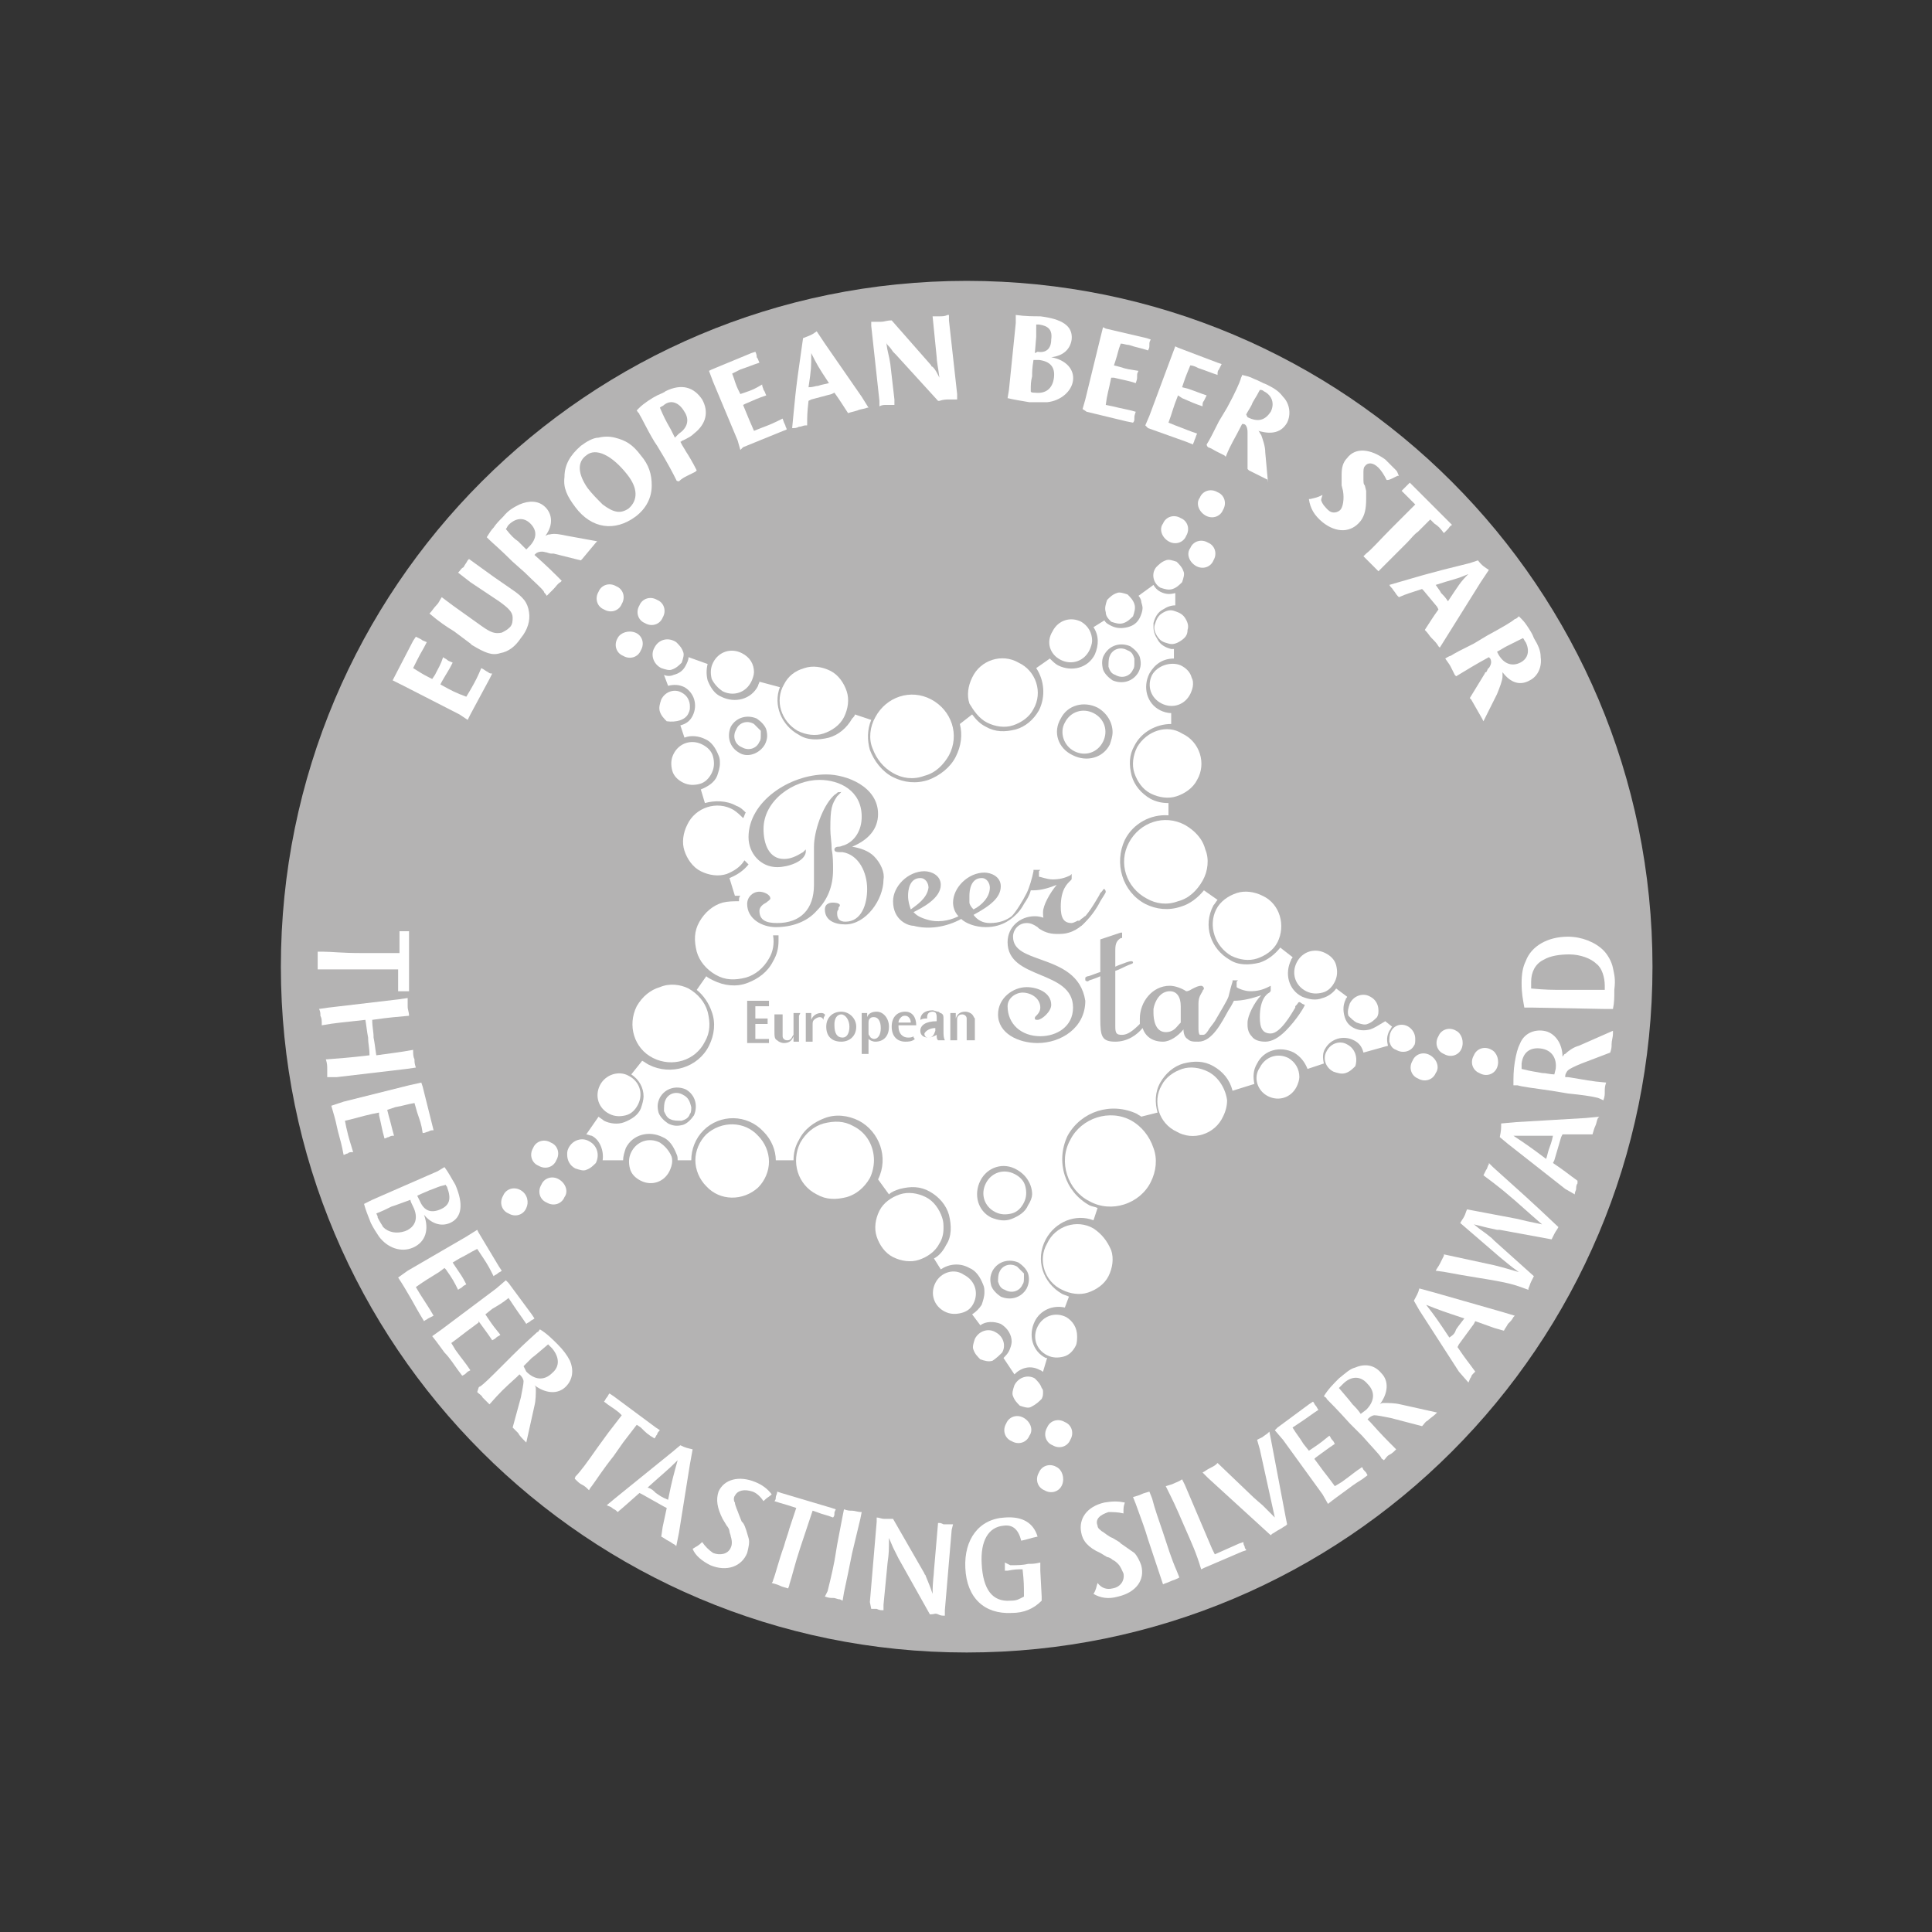 <?xml version="1.0" encoding="utf-8"?>
<!-- Generator: Adobe Illustrator 26.1.0, SVG Export Plug-In . SVG Version: 6.00 Build 0)  -->
<svg version="1.1" id="Ebene_1" xmlns="http://www.w3.org/2000/svg" xmlns:xlink="http://www.w3.org/1999/xlink" x="0px" y="0px"
	 viewBox="0 0 141.7 141.7" style="enable-background:new 0 0 141.7 141.7;" xml:space="preserve">
<rect x="0" y="0" width="141.7" height="141.7" fill="#333333" stroke="none"/>
<style type="text/css">
	.st0{clip-path:url(#SVGID_00000094586214638163279820000011274787996223170226_);fill:#B4B3B3;}
	.st1{clip-path:url(#SVGID_00000094586214638163279820000011274787996223170226_);fill:#FFFFFF;}
	.st2{fill:#FFFFFF;}
</style>
<g>
	<defs>
		<rect id="SVGID_1_" x="20.6" y="20.6" width="100.6" height="100.6"/>
	</defs>
	<clipPath id="SVGID_00000175309792302254268390000003564227560989969327_">
		<use xlink:href="#SVGID_1_"  style="overflow:visible;"/>
	</clipPath>
	<path style="clip-path:url(#SVGID_00000175309792302254268390000003564227560989969327_);fill:#B4B3B3;" d="M121.2,70.9
		c0,27.8-22.5,50.3-50.3,50.3c-27.8,0-50.3-22.5-50.3-50.3c0-27.8,22.5-50.3,50.3-50.3C98.7,20.6,121.2,43.1,121.2,70.9"/>
	<path style="clip-path:url(#SVGID_00000175309792302254268390000003564227560989969327_);fill:#FFFFFF;" d="M33.7,52.4l-4.1-2.1
		l-0.8-0.4l0.1-0.2l1.4-2.7l0.2-0.3c0.2,0.1,0.2,0.1,0.4,0.2c0.1,0.1,0.2,0.1,0.4,0.2c-0.3,0.6-0.4,0.7-0.7,1.3
		c-0.1,0.2-0.2,0.4-0.3,0.6c0.5,0.3,0.6,0.4,1.2,0.7l0.2,0.1l0.2-0.3c0.3-0.6,0.4-0.7,0.6-1.3c0.1,0.1,0.2,0.1,0.3,0.2
		c0.1,0.1,0.2,0.1,0.4,0.2c-0.3,0.6-0.4,0.7-0.8,1.4l-0.1,0.2c0.9,0.5,1.1,0.6,1.9,0.9l0.3-0.5c0.4-0.7,0.5-0.9,0.8-1.6
		c0.2,0.1,0.3,0.2,0.5,0.3c0.1,0.1,0.2,0.1,0.3,0.1l-0.2,0.4l-1.4,2.6l-0.2,0.4L33.7,52.4z"/>
	<path style="clip-path:url(#SVGID_00000175309792302254268390000003564227560989969327_);fill:#FFFFFF;" d="M31.5,45
		c0.2-0.2,0.3-0.4,0.5-0.6c0.2-0.2,0.2-0.3,0.4-0.6l0.8,0.6l2.1,1.5c0.7,0.5,1,0.6,1.5,0.5c0.2-0.1,0.4-0.2,0.6-0.4
		c0.2-0.2,0.2-0.5,0.2-0.7c0-0.4-0.3-0.7-1-1.2l-2.1-1.4L33.6,42c0.2-0.2,0.2-0.3,0.4-0.4c0.1-0.2,0.2-0.3,0.3-0.5l0.1-0.1l1.8,1.3
		l1.3,0.9c0.9,0.6,1.2,1,1.3,1.7c0.1,0.6-0.1,1.3-0.6,1.9c-0.4,0.6-0.9,1-1.5,1.1c-0.6,0.2-1.1,0-2.1-0.6l-0.1-0.1l-1.2-0.9
		C32.8,46,32.2,45.6,31.5,45L31.5,45z"/>
	<path style="clip-path:url(#SVGID_00000175309792302254268390000003564227560989969327_);fill:#FFFFFF;" d="M39.9,43.4
		c-0.2-0.3-0.7-0.7-1.4-1.4l-0.9-0.8c-0.9-0.9-1.5-1.4-1.7-1.6c-0.1-0.1-0.1-0.1-0.2-0.2c0.2-0.3,0.3-0.5,0.5-0.7
		c0.2-0.3,0.4-0.5,0.7-0.8c0.4-0.5,0.8-0.7,1.2-0.9c0.7-0.3,1.4-0.3,1.9,0.2c0.5,0.5,0.6,1.3,0,2.1c0.2-0.1,0.2-0.1,0.3-0.1
		c0.4-0.1,0.8,0,1.3,0.1l2.2,0.4l-0.1,0.1L42.7,41l-0.1,0.1l-2-0.5c0,0-0.1,0-0.2,0c-0.1,0-0.3-0.1-0.4-0.1c-0.3-0.1-0.6,0-0.7,0.1
		c0,0,0,0-0.1,0.1l0,0c1,0.9,1.2,1.1,2,1.9l-0.1,0.1c-0.2,0.1-0.3,0.3-0.5,0.5c-0.2,0.2-0.3,0.3-0.5,0.5
		C40,43.5,39.9,43.5,39.9,43.4 M38.8,40.1L38.8,40.1L38.8,40.1c0.6-0.6,0.6-1.2,0.1-1.7c-0.5-0.5-1.1-0.4-1.6,0.1
		c-0.1,0.1-0.1,0.2-0.2,0.3c0.4,0.5,0.6,0.7,0.9,0.9c0.2,0.2,0.4,0.4,0.6,0.6L38.8,40.1z"/>
	<path style="clip-path:url(#SVGID_00000175309792302254268390000003564227560989969327_);fill:#FFFFFF;" d="M41.4,35
		c0-0.9,0.4-1.6,1.2-2.3c0.4-0.3,0.9-0.6,1.3-0.6c0.4-0.1,0.8-0.1,1.2,0c0.8,0.2,1.3,0.5,1.9,1.3c0.6,0.7,0.8,1.4,0.8,2.2
		c0,0.9-0.4,1.7-1.2,2.3c-1.5,1.1-3.2,0.9-4.4-0.7C41.6,36.4,41.3,35.8,41.4,35 M46,34.8c-1.1-1.4-2.3-2-3-1.4
		c-0.7,0.5-0.6,1.4,0.1,2.4c0.3,0.4,0.7,0.8,1.1,1.2c0.8,0.6,1.3,0.7,1.9,0.3C46.8,36.7,46.8,35.8,46,34.8"/>
	<path style="clip-path:url(#SVGID_00000175309792302254268390000003564227560989969327_);fill:#FFFFFF;" d="M49.6,35.2
		c-0.2-0.4-0.6-1.2-1.4-2.5L48,32.4c-0.6-1-0.9-1.7-1.1-2c0-0.1-0.1-0.1-0.2-0.3c0.1-0.1,0.1-0.1,0.2-0.2c0.3-0.3,0.9-0.7,1.3-0.9
		c0.2-0.1,0.5-0.2,0.6-0.3c1.2-0.6,2.1-0.3,2.7,0.6c0.5,0.9,0.3,1.8-0.6,2.5c-0.2,0.2-0.4,0.3-0.8,0.5c-0.1,0-0.1,0.1-0.2,0.1
		c0.2,0.4,0.3,0.5,0.4,0.7c0.2,0.3,0.5,0.8,0.8,1.4l-0.1,0.1c-0.2,0.1-0.4,0.2-0.6,0.3c-0.2,0.1-0.4,0.2-0.6,0.4
		C49.6,35.3,49.6,35.2,49.6,35.2 M49.8,31.8c0.6-0.4,0.8-1,0.4-1.6c-0.4-0.7-1-0.9-1.5-0.5c-0.1,0.1-0.2,0.1-0.3,0.2
		c0.3,0.7,0.4,0.9,0.8,1.6l0.1,0.2l0.2,0.4L49.8,31.8z"/>
	<path style="clip-path:url(#SVGID_00000175309792302254268390000003564227560989969327_);fill:#FFFFFF;" d="M54.1,32.3L52.3,28
		L52,27.2l0.2-0.1l2.9-1.2l0.3-0.1c0.1,0.2,0.1,0.3,0.1,0.4c0.1,0.1,0.1,0.2,0.2,0.4c-0.6,0.2-0.8,0.3-1.4,0.5
		c-0.2,0.1-0.4,0.2-0.6,0.3c0.2,0.5,0.2,0.7,0.5,1.3l0.1,0.2l0.3-0.1c0.6-0.2,0.8-0.3,1.3-0.6c0,0.2,0.1,0.3,0.1,0.4
		c0.1,0.1,0.1,0.2,0.2,0.4c-0.6,0.2-0.8,0.3-1.5,0.6l-0.2,0.1c0.4,1,0.5,1.2,0.8,1.9l0.5-0.2c0.8-0.3,1-0.4,1.6-0.7
		c0.1,0.3,0.1,0.3,0.2,0.5c0,0.1,0.1,0.2,0.1,0.3l-0.5,0.2l-2.7,1.1L54.3,33L54.1,32.3z"/>
	<path style="clip-path:url(#SVGID_00000175309792302254268390000003564227560989969327_);fill:#FFFFFF;" d="M58.8,25.5l0.1-0.7
		c0.5-0.2,0.6-0.2,1-0.5l0.6,0.9l2.7,3.9l0.5,0.8l-0.1,0c-0.2,0.1-0.5,0.1-0.7,0.2c-0.3,0.1-0.4,0.1-0.7,0.2c-0.4-0.6-0.5-0.8-1-1.5
		l-0.2,0.1l-1.5,0.4l-0.2,0.1c-0.1,0.9-0.1,1.1-0.1,1.8l-0.1,0c-0.2,0-0.3,0.1-0.5,0.1c-0.2,0.1-0.3,0.1-0.5,0.1
		C58.3,29.4,58.3,28.9,58.8,25.5 M60,28.3c0.3-0.1,0.4-0.1,0.8-0.2c-0.8-1.2-0.9-1.4-1.3-2.2c0,1,0,1.2-0.2,2.5
		C59.7,28.4,59.8,28.3,60,28.3"/>
	<path style="clip-path:url(#SVGID_00000175309792302254268390000003564227560989969327_);fill:#FFFFFF;" d="M64.5,29.4l-0.6-5.5
		l0-0.3c0.3,0,0.4,0,0.7,0c0.3,0,0.4-0.1,0.8-0.1l2.9,3.3c0,0,0,0.1,0.1,0.1c0.2,0.2,0.3,0.4,0.5,0.8c-0.1-0.8-0.2-1.2-0.2-1.5
		l-0.3-3c0.2,0,0.3,0,0.5,0c0.2,0,0.4,0,0.6-0.1l0.1,0l0,0.4l0.6,5.4l0,0.4c-0.3,0-0.4,0-0.6,0c-0.2,0-0.4,0-0.7,0.1l-0.1,0L65.7,26
		c0,0-0.1-0.1-0.2-0.2c-0.2-0.3-0.3-0.4-0.4-0.5c0,0-0.1-0.1-0.1-0.2c0.1,0.8,0.2,0.9,0.3,1.6l0.3,2.6l0,0.4l-0.1,0
		c-0.2,0-0.3,0-0.5,0c-0.2,0-0.3,0-0.5,0.1L64.5,29.4z"/>
	<path style="clip-path:url(#SVGID_00000175309792302254268390000003564227560989969327_);fill:#FFFFFF;" d="M76.3,23.2
		c1.6,0.2,2.4,0.7,2.3,1.7c-0.1,0.7-0.6,1.2-1.5,1.3c1.1,0.2,1.7,0.9,1.6,1.7c-0.1,0.8-0.9,1.5-1.9,1.6c-0.3,0-0.9,0-1.3,0
		c-0.6-0.1-1.2-0.2-1.6-0.3l0.1-0.6l0.5-4.9l0-0.6C75.2,23.2,75.8,23.2,76.3,23.2 M75.9,28.8c0.8,0.1,1.3-0.3,1.4-1.1
		c0.1-0.8-0.3-1.2-1.1-1.3c-0.1,0-0.3,0-0.4,0c-0.1,0.6-0.1,0.9-0.1,1.2c-0.1,0.4-0.1,0.6-0.1,1.1C75.6,28.8,75.8,28.8,75.9,28.8
		 M76.1,25.8c0.6,0.1,1-0.2,1-0.9c0.1-0.7-0.2-1-0.9-1.1c-0.1,0-0.1,0-0.2,0L76,24.3l0,0.4l-0.1,1.2L76.1,25.8z"/>
	<path style="clip-path:url(#SVGID_00000175309792302254268390000003564227560989969327_);fill:#FFFFFF;" d="M79.6,29.3l1.1-4.5
		l0.2-0.8l0.2,0.1l3,0.7l0.3,0.1c-0.1,0.2-0.1,0.2-0.1,0.4c0,0.2,0,0.2-0.1,0.4c-0.6-0.2-0.8-0.2-1.4-0.4c-0.2,0-0.4-0.1-0.6-0.1
		c-0.2,0.5-0.2,0.7-0.4,1.3l-0.1,0.3l0.4,0.1c0.6,0.2,0.8,0.2,1.4,0.3c-0.1,0.2-0.1,0.2-0.1,0.4c0,0.2,0,0.2-0.1,0.5
		c-0.6-0.2-0.8-0.2-1.6-0.4l-0.2,0c-0.2,1-0.3,1.2-0.4,2l0.5,0.1c0.8,0.2,1,0.2,1.7,0.4c-0.1,0.3-0.1,0.3-0.1,0.5
		c0,0.1,0,0.2-0.1,0.3l-0.5-0.1l-2.9-0.7L79.4,30L79.6,29.3z"/>
	<path style="clip-path:url(#SVGID_00000175309792302254268390000003564227560989969327_);fill:#FFFFFF;" d="M84.3,30.5l1.6-4.3
		l0.3-0.8l0.2,0.1l2.9,1.1l0.3,0.1c-0.1,0.2-0.1,0.2-0.2,0.4c-0.1,0.1-0.1,0.2-0.1,0.4c-0.6-0.2-0.8-0.3-1.4-0.5
		c-0.2-0.1-0.4-0.2-0.6-0.2c-0.2,0.5-0.3,0.7-0.5,1.3l-0.1,0.3l0.4,0.1c0.6,0.2,0.8,0.3,1.4,0.5c-0.1,0.2-0.1,0.2-0.2,0.4
		c-0.1,0.1-0.1,0.2-0.1,0.4c-0.6-0.2-0.8-0.3-1.5-0.6L86.4,29c-0.4,1-0.4,1.2-0.7,2l0.5,0.2c0.8,0.3,1,0.4,1.6,0.6
		c-0.1,0.2-0.1,0.3-0.2,0.5c0,0.1-0.1,0.2-0.1,0.3l-0.5-0.2l-2.8-1L84,31.2L84.3,30.5z"/>
	<path style="clip-path:url(#SVGID_00000175309792302254268390000003564227560989969327_);fill:#FFFFFF;" d="M88.5,32.6
		c0.2-0.3,0.5-0.9,0.9-1.7l0.6-1c0.6-1.1,0.9-1.8,1-2.1c0-0.1,0.1-0.2,0.1-0.3c0.4,0.1,0.5,0.1,0.9,0.3c0.3,0.1,0.6,0.3,0.9,0.4
		c0.6,0.3,0.9,0.5,1.2,0.9c0.5,0.5,0.6,1.3,0.3,1.9c-0.4,0.7-1.1,0.9-2.1,0.6c0.1,0.1,0.1,0.2,0.2,0.3c0.1,0.3,0.3,0.8,0.3,1.3
		l0.2,2.2L93,35.2l-1.4-0.7l-0.1-0.1l0-2.1c0,0,0-0.1,0-0.2c0-0.2,0-0.3,0-0.4c0-0.3-0.1-0.6-0.3-0.6c0,0,0,0-0.1,0l0,0
		c-0.6,1.2-0.8,1.4-1.2,2.4l-0.1-0.1c-0.2-0.1-0.4-0.2-0.6-0.3c-0.2-0.1-0.3-0.2-0.6-0.3C88.5,32.7,88.5,32.6,88.5,32.6 M91.5,30.6
		L91.5,30.6L91.5,30.6c0.8,0.4,1.3,0.2,1.7-0.4c0.3-0.6,0.1-1.2-0.5-1.5c-0.1-0.1-0.2-0.1-0.3-0.1c-0.3,0.6-0.5,0.8-0.6,1.1
		c-0.1,0.2-0.3,0.5-0.4,0.7L91.5,30.6z"/>
	<path style="clip-path:url(#SVGID_00000175309792302254268390000003564227560989969327_);fill:#FFFFFF;" d="M96.9,36.7
		c0.1,0.3,0.3,0.5,0.5,0.7c0.3,0.3,0.7,0.2,0.9,0c0.2-0.2,0.3-0.8,0.2-1.4l-0.1-0.4c0-0.2,0-0.3,0-0.3c0-0.2,0-0.3,0-0.5
		c0-0.5,0.1-0.9,0.4-1.2c0.6-0.8,1.7-0.7,2.8,0.1c0.3,0.3,0.6,0.6,0.8,0.8c0.1,0.1,0.1,0.2,0.2,0.4c0,0-0.1,0-0.1,0
		c-0.4,0.2-0.6,0.3-0.7,0.3c0,0,0,0-0.1,0c-0.2-0.4-0.4-0.7-0.6-0.9c-0.4-0.4-0.8-0.4-1-0.1c-0.1,0.1-0.1,0.3-0.1,0.5
		c0,0.1,0,0.2,0,0.3c0,0.4,0,0.5,0.1,0.6l0.1,0.4c0,0,0,0.1,0,0.2c0,0.2,0,0.3,0,0.4c0,0.7-0.1,1.2-0.4,1.6
		c-0.7,0.9-1.8,0.9-2.8,0.1c-0.6-0.5-0.9-1-1-1.7l0.1,0c0.4-0.1,0.5-0.1,0.9-0.3C96.9,36.6,96.9,36.6,96.9,36.7"/>
	<path style="clip-path:url(#SVGID_00000175309792302254268390000003564227560989969327_);fill:#FFFFFF;" d="M100.2,40.6
		c0.4-0.3,1-1,1.9-1.9l0.8-0.8l0.9-0.9l-0.3-0.3c-0.3-0.3-0.4-0.4-0.7-0.7c0.1-0.1,0.2-0.2,0.3-0.3c0.1-0.1,0.2-0.2,0.3-0.3l0.2,0.2
		l2.7,2.7l0.2,0.2c-0.2,0.1-0.2,0.2-0.3,0.3c-0.1,0.1-0.2,0.2-0.3,0.3c-0.3-0.4-0.4-0.5-0.7-0.7l-0.3-0.3l-0.9,0.9
		c-0.3,0.2-0.5,0.5-0.8,0.8c-0.9,0.9-1.5,1.5-1.9,1.9c0,0-0.1,0.1-0.2,0.2l-0.1-0.1l-0.9-0.9l-0.1-0.1
		C100.1,40.7,100.2,40.6,100.2,40.6"/>
	<path style="clip-path:url(#SVGID_00000175309792302254268390000003564227560989969327_);fill:#FFFFFF;" d="M107.8,41.3l0.6-0.2
		c0.3,0.4,0.5,0.5,0.8,0.7l-0.6,0.9l-2.5,4l-0.5,0.8l-0.1-0.1c-0.1-0.2-0.3-0.4-0.5-0.6c-0.2-0.2-0.2-0.3-0.5-0.6
		c0.4-0.6,0.5-0.8,1-1.5l-0.1-0.2l-1-1.2l-0.1-0.1c-0.9,0.3-1,0.3-1.7,0.6l-0.1-0.1c-0.1-0.1-0.2-0.3-0.3-0.4
		c-0.1-0.2-0.2-0.2-0.3-0.4C104,42.3,104.5,42.1,107.8,41.3 M105.7,43.5c0.2,0.2,0.3,0.3,0.5,0.6c0.8-1.2,0.9-1.4,1.5-2
		c-0.9,0.4-1.2,0.4-2.4,0.8C105.5,43.2,105.6,43.3,105.7,43.5"/>
	<path style="clip-path:url(#SVGID_00000175309792302254268390000003564227560989969327_);fill:#FFFFFF;" d="M106.4,48.1
		c0.3-0.2,0.9-0.5,1.7-0.9l1-0.6c1.1-0.6,1.8-1,2-1.2c0.1,0,0.2-0.1,0.3-0.2c0.3,0.3,0.4,0.4,0.6,0.7c0.2,0.3,0.4,0.6,0.5,0.9
		c0.3,0.5,0.5,0.9,0.5,1.4c0.1,0.7-0.2,1.4-0.8,1.7c-0.7,0.4-1.4,0.2-2-0.6c0,0.2,0,0.3,0,0.3c0,0.3-0.2,0.8-0.4,1.3l-1,2l-0.1-0.2
		l-0.8-1.4l-0.1-0.1l1.1-1.8c0,0,0-0.1,0.1-0.1c0.1-0.1,0.1-0.3,0.2-0.3c0.2-0.3,0.2-0.5,0.1-0.7c0,0,0,0-0.1-0.1l0,0
		c-1.1,0.6-1.4,0.8-2.4,1.4l-0.1-0.1c-0.1-0.2-0.2-0.4-0.3-0.6c-0.1-0.2-0.2-0.3-0.4-0.6C106.3,48.1,106.4,48.1,106.4,48.1
		 M109.9,48L109.9,48L109.9,48c0.4,0.7,1,0.9,1.6,0.6c0.6-0.3,0.7-0.9,0.4-1.5c-0.1-0.1-0.1-0.2-0.2-0.3c-0.6,0.3-0.8,0.4-1.2,0.6
		c-0.2,0.1-0.5,0.3-0.7,0.4L109.9,48z"/>
	<path style="clip-path:url(#SVGID_00000175309792302254268390000003564227560989969327_);fill:#FFFFFF;" d="M100.5,75.5
		c-0.4,0.1-0.8,0.1-1.2-0.1c-0.4-0.2-0.6-0.5-0.7-0.9c-0.1-0.4-0.1-0.8,0.1-1.2c0-0.1,0.1-0.1,0.1-0.2l-0.8-0.6
		c-0.2,0.3-0.6,0.6-1,0.7c-0.5,0.2-1,0.1-1.5-0.1c-1-0.5-1.3-1.7-0.8-2.7c0-0.1,0.1-0.1,0.1-0.2l-0.9-0.7c-0.4,0.5-0.9,0.9-1.5,1.1
		c-0.8,0.2-1.6,0.2-2.2-0.2c-1.4-0.8-2-2.5-1.2-4c0.1-0.1,0.2-0.3,0.3-0.4l-1-0.7c-0.4,0.5-1,1-1.7,1.2c-0.9,0.3-1.8,0.2-2.6-0.2
		c-1.7-0.9-2.3-3-1.5-4.7c0.6-1.2,1.9-1.9,3.2-1.8l0-0.9c-0.5,0-0.9-0.1-1.3-0.3c-0.7-0.4-1.2-1-1.4-1.7c-0.2-0.8-0.2-1.5,0.2-2.2
		c0.5-1,1.6-1.6,2.7-1.6l0-0.8c-0.3,0-0.6-0.1-0.8-0.2c-1-0.5-1.3-1.7-0.8-2.7c0.4-0.7,1-1.1,1.8-1.1l0-0.7c-0.1,0-0.2,0-0.2,0
		c-0.4-0.1-0.8-0.3-1-0.7c-0.2-0.3-0.3-0.6-0.3-0.9c0-0.1,0-0.2,0-0.3c0.1-0.4,0.3-0.8,0.7-1c0.3-0.2,0.6-0.3,0.9-0.3l0-0.9
		c-0.4,0.1-0.7,0.1-1.1-0.1c-0.2-0.1-0.4-0.3-0.5-0.5l-1.1,0.8c0.1,0.1,0.2,0.3,0.2,0.4c0,0.1,0.1,0.3,0.1,0.5
		c0,0.2-0.1,0.5-0.2,0.7c-0.2,0.4-0.5,0.6-0.9,0.7c-0.4,0.1-0.8,0.1-1.2-0.1c-0.2-0.1-0.4-0.2-0.5-0.4L80.2,46
		c0.4,0.6,0.4,1.3,0.1,2l0,0c-0.5,1-1.7,1.3-2.7,0.8c-0.2-0.1-0.4-0.3-0.6-0.5L76,49c0.6,0.9,0.7,2.1,0.2,3.1
		c-0.4,0.7-1,1.2-1.7,1.4c-0.8,0.2-1.5,0.2-2.2-0.2c-0.4-0.2-0.7-0.5-1-0.9l-0.9,0.7c0.2,0.8,0.1,1.6-0.3,2.4
		c-0.4,0.8-1.2,1.4-2,1.7c-0.9,0.3-1.8,0.2-2.6-0.2c-0.8-0.4-1.4-1.2-1.7-2c-0.2-0.7-0.2-1.5,0.1-2.2l-1.2-0.4
		c0,0.1-0.1,0.2-0.2,0.3c-0.4,0.7-1,1.2-1.7,1.4c-0.8,0.2-1.6,0.2-2.2-0.2c-1.3-0.7-1.9-2.2-1.4-3.5L55.7,50c0,0.1-0.1,0.2-0.1,0.3
		v0c-0.5,1-1.7,1.3-2.7,0.8c-0.5-0.2-0.8-0.7-1-1.2c-0.1-0.4-0.1-0.8,0-1.2l-1.4-0.5c0,0.2-0.1,0.4-0.2,0.6v0v0
		c-0.2,0.4-0.5,0.6-0.9,0.7c-0.2,0.1-0.5,0.1-0.7,0l0.3,0.8c0.4-0.1,0.8-0.1,1.2,0.1c0.7,0.4,1,1.3,0.6,2.1
		c-0.2,0.4-0.5,0.6-0.9,0.7l0.3,0.9c0.5-0.2,1.1-0.1,1.5,0.1c0.5,0.2,0.8,0.7,1,1.2c0.1,0.2,0.1,0.4,0.1,0.6c0,0.3-0.1,0.6-0.2,0.9
		c-0.2,0.5-0.7,0.8-1.2,1l0.3,1c0.7-0.2,1.6-0.2,2.3,0.2c0.3,0.1,0.5,0.3,0.7,0.5c-0.1,0.1-0.1,0.3-0.2,0.4
		c-0.2-0.2-0.4-0.4-0.7-0.6c-1.2-0.7-2.8-0.2-3.4,1.1c-0.3,0.6-0.4,1.3-0.2,1.9c0.2,0.6,0.6,1.2,1.2,1.5c0.6,0.3,1.3,0.4,1.9,0.2
		c0.5-0.2,1-0.5,1.3-1c0.1,0.1,0.2,0.2,0.3,0.3c-0.4,0.5-0.9,0.8-1.4,1l0.4,1.3c0.1,0,0.3,0,0.4,0c-0.1,0.1-0.1,0.2-0.1,0.4
		c-0.4,0-0.8,0-1.2,0.1c-0.7,0.2-1.3,0.7-1.7,1.4c-0.4,0.7-0.4,1.4-0.2,2.2c0.2,0.7,0.7,1.3,1.4,1.7c0.7,0.4,1.4,0.4,2.2,0.2
		c0.7-0.2,1.3-0.7,1.7-1.4c0.3-0.5,0.4-1.1,0.3-1.7c0,0,0.1,0,0.1,0c0.1,0,0.2,0,0.3,0c0,0.1,0,0.3,0,0.4c0,0.5-0.1,1-0.4,1.5
		c-0.4,0.8-1.1,1.3-1.9,1.6c-0.8,0.3-1.7,0.2-2.5-0.2c-0.2-0.1-0.4-0.2-0.5-0.3l-0.7,1c0.5,0.4,0.9,1,1.1,1.6
		c0.3,0.8,0.2,1.7-0.2,2.5c-0.8,1.6-2.8,2.2-4.4,1.4c-0.2-0.1-0.3-0.2-0.5-0.3l-0.8,1c0.6,0.4,0.9,1,0.9,1.6c0,0.3-0.1,0.6-0.2,0.9
		c-0.2,0.5-0.7,0.8-1.2,1c-0.5,0.2-1.1,0.1-1.5-0.1c-0.1-0.1-0.3-0.2-0.4-0.3L43,83.2c0.1,0,0.3,0.1,0.4,0.1
		c0.6,0.3,0.9,1.1,0.8,1.8h1.5c0-0.3,0.1-0.6,0.2-0.9c0.5-1,1.7-1.3,2.7-0.8c0.5,0.2,0.8,0.7,1,1.2c0.1,0.2,0.1,0.3,0.1,0.5h1
		c0,0,0,0,0,0c0-0.8,0.3-1.6,0.9-2.2c1.2-1.2,3.2-1.2,4.4,0.1v0c0.6,0.6,0.9,1.4,0.9,2.1h1.3c0-0.5,0.1-1,0.4-1.5
		c0.4-0.8,1.1-1.3,1.9-1.6c0.8-0.3,1.7-0.2,2.5,0.2c1.5,0.8,2.2,2.7,1.4,4.3l0.8,1.1c0.2-0.2,0.5-0.3,0.8-0.4
		c0.8-0.2,1.5-0.2,2.2,0.2c0.7,0.4,1.2,1,1.4,1.7c0.2,0.8,0.2,1.6-0.2,2.2c-0.2,0.4-0.5,0.8-0.9,1l0.5,0.8c0.6-0.4,1.4-0.5,2.1-0.1
		c0.5,0.2,0.8,0.7,1,1.2c0.1,0.2,0.1,0.4,0.1,0.6c0,0.3-0.1,0.6-0.2,0.9c-0.2,0.3-0.4,0.5-0.7,0.7l0.6,0.8c0.4-0.3,1-0.3,1.5-0.1
		c0.5,0.3,0.8,0.8,0.8,1.3c0,0.2-0.1,0.5-0.2,0.7c-0.1,0.2-0.3,0.4-0.4,0.5l0.8,1.2c0.5-0.5,1.2-0.7,1.9-0.3c0.1,0,0.1,0.1,0.2,0.1
		l0.3-1c0,0-0.1,0-0.1,0c-1-0.5-1.3-1.7-0.8-2.7c0.4-0.8,1.3-1.2,2.2-1l0.3-0.8c-0.2-0.1-0.3-0.1-0.5-0.2c-1.4-0.8-2-2.5-1.2-4
		c0.7-1.3,2.2-1.9,3.5-1.4l0.3-0.9c-0.2-0.1-0.4-0.1-0.6-0.2c-1.8-1-2.5-3.2-1.6-5.1c1-1.8,3.2-2.5,5.1-1.6c0.1,0.1,0.2,0.1,0.3,0.2
		l1.2-0.3c-0.2-0.7-0.2-1.5,0.2-2.2c0.4-0.7,1-1.2,1.7-1.4c0.8-0.2,1.5-0.2,2.2,0.2c0.7,0.4,1.2,1,1.4,1.8l1.6-0.5
		c-0.1-0.5-0.1-1,0.2-1.5c0.5-1,1.7-1.3,2.7-0.8c0.5,0.3,0.8,0.7,1,1.2l1.2-0.4c-0.1-0.4-0.1-0.8,0.1-1.1c0.4-0.7,1.3-1,2.1-0.6
		c0.4,0.2,0.6,0.5,0.7,0.9l1.8-0.5c0,0,0,0,0,0c-0.1-0.4-0.1-0.7,0.1-1.1c0.1-0.1,0.1-0.2,0.2-0.3l-0.5-0.4
		C101.1,75.2,100.8,75.4,100.5,75.5 M50.9,81.8L50.9,81.8c-0.2,0.3-0.5,0.6-0.8,0.7c-0.4,0.1-0.7,0.1-1.1-0.1
		c-0.3-0.2-0.6-0.5-0.7-0.8c-0.1-0.4-0.1-0.7,0.1-1.1c0.4-0.7,1.2-0.9,1.9-0.6C51,80.3,51.2,81.1,50.9,81.8 M81,48
		c0.4-0.7,1.2-0.9,1.9-0.6c0.3,0.2,0.6,0.5,0.7,0.8c0.1,0.4,0.1,0.7-0.1,1.1l0,0c-0.4,0.7-1.2,0.9-1.9,0.6c-0.3-0.2-0.6-0.5-0.7-0.8
		C80.8,48.7,80.8,48.3,81,48 M77.8,52.7c0.5-1,1.7-1.3,2.7-0.8c0.7,0.4,1.1,1.1,1.1,1.8c0,0.3-0.1,0.6-0.2,0.9
		c-0.5,1-1.7,1.3-2.7,0.8C77.6,54.9,77.2,53.7,77.8,52.7 M54.2,55.2c-0.7-0.4-0.9-1.2-0.6-1.9c0.4-0.7,1.2-0.9,1.9-0.6
		c0.3,0.2,0.6,0.5,0.7,0.8c0.1,0.4,0.1,0.7-0.1,1.1C55.7,55.3,54.8,55.6,54.2,55.2 M75.3,94.5L75.3,94.5c-0.4,0.7-1.2,0.9-1.9,0.6
		c-0.3-0.2-0.6-0.5-0.7-0.8c-0.1-0.4-0.1-0.7,0.1-1.1c0.4-0.7,1.2-0.9,1.9-0.6c0.3,0.2,0.6,0.5,0.7,0.8
		C75.5,93.7,75.5,94.1,75.3,94.5 M75.4,88.4c-0.2,0.5-0.7,0.8-1.2,1c-0.5,0.2-1,0.1-1.5-0.1c-1-0.5-1.3-1.7-0.8-2.7
		c0.5-1,1.7-1.4,2.7-0.8c0.7,0.4,1.1,1.1,1.1,1.8C75.7,87.8,75.6,88.1,75.4,88.4"/>
	<path style="clip-path:url(#SVGID_00000175309792302254268390000003564227560989969327_);fill:#FFFFFF;" d="M51.8,83.2
		c-0.5,0.5-0.8,1.2-0.8,1.9c0,0.7,0.3,1.4,0.8,1.9c1,1.1,2.7,1.1,3.8,0.1c0.5-0.5,0.8-1.2,0.8-1.9c0-0.7-0.3-1.4-0.8-1.9
		C54.6,82.2,52.9,82.2,51.8,83.2"/>
	<path style="clip-path:url(#SVGID_00000175309792302254268390000003564227560989969327_);fill:#FFFFFF;" d="M87.1,46.2
		c0.1-0.3,0-0.6-0.2-0.9c-0.2-0.3-0.5-0.4-0.8-0.5c-0.3-0.1-0.6,0-0.9,0.2c-0.3,0.2-0.4,0.5-0.5,0.8c-0.1,0.3,0,0.6,0.2,0.9
		c0.2,0.3,0.4,0.4,0.8,0.5v0c0.3,0.1,0.6,0,0.9-0.2C86.9,46.8,87.1,46.6,87.1,46.2"/>
	<path style="clip-path:url(#SVGID_00000175309792302254268390000003564227560989969327_);fill:#FFFFFF;" d="M77.5,107.6
		c-0.5-0.3-1.1-0.1-1.3,0.4c-0.3,0.5-0.1,1.1,0.4,1.3c0.5,0.3,1.1,0.1,1.3-0.4C78.1,108.4,77.9,107.8,77.5,107.6"/>
	<path style="clip-path:url(#SVGID_00000175309792302254268390000003564227560989969327_);fill:#FFFFFF;" d="M78.1,104.3
		c-0.5-0.3-1.1-0.1-1.3,0.4c-0.3,0.5-0.1,1.1,0.4,1.3c0.5,0.3,1.1,0.1,1.3-0.4C78.8,105.1,78.6,104.5,78.1,104.3"/>
	<path style="clip-path:url(#SVGID_00000175309792302254268390000003564227560989969327_);fill:#FFFFFF;" d="M109.4,77
		c-0.5-0.3-1.1-0.1-1.3,0.4c-0.3,0.5-0.1,1.1,0.4,1.3c0.5,0.3,1.1,0.1,1.3-0.4C110,77.8,109.8,77.2,109.4,77"/>
	<path style="clip-path:url(#SVGID_00000175309792302254268390000003564227560989969327_);fill:#FFFFFF;" d="M106.8,75.6
		c-0.5-0.3-1.1-0.1-1.3,0.4c-0.3,0.5-0.1,1.1,0.4,1.3c0.5,0.3,1.1,0.1,1.3-0.4C107.4,76.4,107.2,75.8,106.8,75.6"/>
	<path style="clip-path:url(#SVGID_00000175309792302254268390000003564227560989969327_);fill:#FFFFFF;" d="M104.9,77.4
		c-0.5-0.3-1.1-0.1-1.3,0.4c-0.3,0.5-0.1,1.1,0.4,1.3c0.5,0.3,1.1,0.1,1.3-0.4C105.6,78.3,105.4,77.7,104.9,77.4"/>
	<path style="clip-path:url(#SVGID_00000175309792302254268390000003564227560989969327_);fill:#FFFFFF;" d="M103.7,76.7
		c0.1-0.1,0.1-0.3,0.1-0.5c0-0.4-0.2-0.7-0.5-0.9c-0.5-0.3-1.1-0.1-1.3,0.4c-0.1,0.2-0.1,0.5-0.1,0.7c0.1,0.3,0.2,0.5,0.5,0.6
		C102.9,77.3,103.5,77.1,103.7,76.7"/>
	<path style="clip-path:url(#SVGID_00000175309792302254268390000003564227560989969327_);fill:#FFFFFF;" d="M50.1,80.3
		c-0.5-0.3-1.1-0.1-1.3,0.4c-0.1,0.2-0.1,0.5-0.1,0.8c0.1,0.2,0.2,0.5,0.5,0.6c0.2,0.1,0.5,0.1,0.8,0.1c0.3-0.1,0.5-0.2,0.6-0.5
		c0.1-0.1,0.1-0.3,0.1-0.5C50.6,80.8,50.5,80.5,50.1,80.3"/>
	<path style="clip-path:url(#SVGID_00000175309792302254268390000003564227560989969327_);fill:#FFFFFF;" d="M74.6,92.9
		c-0.5-0.3-1.1-0.1-1.3,0.4c-0.1,0.2-0.1,0.5-0.1,0.7c0.1,0.3,0.2,0.5,0.5,0.6c0.5,0.3,1.1,0.1,1.3-0.4c0.1-0.1,0.1-0.3,0.1-0.5
		c0-0.1,0-0.2,0-0.3C75,93.3,74.8,93.1,74.6,92.9"/>
	<path style="clip-path:url(#SVGID_00000175309792302254268390000003564227560989969327_);fill:#FFFFFF;" d="M44.3,44.7
		c0.5,0.3,1.1,0.1,1.3-0.4c0.3-0.5,0.1-1.1-0.4-1.3c-0.5-0.3-1.1-0.1-1.3,0.4C43.6,43.9,43.8,44.5,44.3,44.7"/>
	<path style="clip-path:url(#SVGID_00000175309792302254268390000003564227560989969327_);fill:#FFFFFF;" d="M47.3,45.7
		c0.5,0.3,1.1,0.1,1.3-0.4c0.3-0.5,0.1-1.1-0.4-1.3c-0.5-0.3-1.1-0.1-1.3,0.4C46.6,44.9,46.8,45.5,47.3,45.7"/>
	<path style="clip-path:url(#SVGID_00000175309792302254268390000003564227560989969327_);fill:#FFFFFF;" d="M45.3,46.8
		c-0.3,0.5-0.1,1.1,0.4,1.3c0.5,0.3,1.1,0.1,1.3-0.4c0.3-0.5,0.1-1.1-0.4-1.3C46.1,46.2,45.5,46.4,45.3,46.8"/>
	<path style="clip-path:url(#SVGID_00000175309792302254268390000003564227560989969327_);fill:#FFFFFF;" d="M55.3,53.1
		c-0.5-0.3-1.1-0.1-1.3,0.4c-0.3,0.5-0.1,1.1,0.4,1.3c0.5,0.3,1.1,0.1,1.3-0.4c0.1-0.1,0.1-0.3,0.1-0.5c0-0.1,0-0.2,0-0.3
		C55.7,53.5,55.5,53.3,55.3,53.1"/>
	<path style="clip-path:url(#SVGID_00000175309792302254268390000003564227560989969327_);fill:#FFFFFF;" d="M81.8,49.5
		c0.5,0.3,1.1,0.1,1.3-0.4c0.1-0.1,0.1-0.3,0.1-0.5c0-0.1,0-0.2,0-0.3c-0.1-0.3-0.2-0.5-0.5-0.6c-0.5-0.3-1.1-0.1-1.3,0.4
		c-0.1,0.2-0.1,0.5-0.1,0.8C81.4,49.2,81.5,49.4,81.8,49.5"/>
	<path style="clip-path:url(#SVGID_00000175309792302254268390000003564227560989969327_);fill:#FFFFFF;" d="M75.1,104
		c-0.5-0.3-1.1-0.1-1.3,0.4c-0.3,0.5-0.1,1.1,0.4,1.3c0.5,0.3,1.1,0.1,1.3-0.4C75.8,104.9,75.6,104.3,75.1,104"/>
	<path style="clip-path:url(#SVGID_00000175309792302254268390000003564227560989969327_);fill:#FFFFFF;" d="M76.4,102.6
		c0.1-0.2,0.1-0.3,0.1-0.5c0-0.1,0-0.2-0.1-0.3c-0.1-0.3-0.3-0.5-0.5-0.7c-0.5-0.3-1.2-0.1-1.5,0.5c-0.1,0.3-0.2,0.6-0.1,0.8
		c0.1,0.3,0.3,0.5,0.5,0.7c0.3,0.1,0.6,0.2,0.8,0.1C76,103,76.2,102.8,76.4,102.6"/>
	<path style="clip-path:url(#SVGID_00000175309792302254268390000003564227560989969327_);fill:#FFFFFF;" d="M99.5,75
		c0.3,0.1,0.6,0.2,0.8,0.1c0.3-0.1,0.5-0.3,0.7-0.5c0.1-0.2,0.1-0.3,0.1-0.5c0-0.4-0.2-0.8-0.6-1c-0.5-0.3-1.2-0.1-1.5,0.5
		c-0.1,0.3-0.2,0.6-0.1,0.9C99.1,74.7,99.3,74.9,99.5,75"/>
	<path style="clip-path:url(#SVGID_00000175309792302254268390000003564227560989969327_);fill:#FFFFFF;" d="M98.8,76.6
		c-0.5-0.3-1.2-0.1-1.5,0.5c-0.3,0.5-0.1,1.2,0.5,1.5c0.3,0.1,0.6,0.2,0.9,0.1c0.3-0.1,0.5-0.3,0.7-0.5v0
		C99.6,77.6,99.4,76.9,98.8,76.6"/>
	<path style="clip-path:url(#SVGID_00000175309792302254268390000003564227560989969327_);fill:#FFFFFF;" d="M48,47.5
		c-0.3,0.5-0.1,1.2,0.5,1.5c0.3,0.1,0.6,0.2,0.8,0.1c0.3-0.1,0.5-0.3,0.7-0.5v0c0.1-0.3,0.2-0.6,0.1-0.8c-0.1-0.3-0.3-0.5-0.5-0.7
		C49,46.7,48.3,46.9,48,47.5"/>
	<path style="clip-path:url(#SVGID_00000175309792302254268390000003564227560989969327_);fill:#FFFFFF;" d="M50.5,52.3
		c0.1-0.2,0.1-0.3,0.1-0.5c0-0.4-0.2-0.8-0.6-1c-0.5-0.3-1.2-0.1-1.5,0.5c-0.1,0.3-0.2,0.6-0.1,0.9c0.1,0.3,0.3,0.5,0.5,0.7
		C49.6,53,50.3,52.8,50.5,52.3"/>
	<path style="clip-path:url(#SVGID_00000175309792302254268390000003564227560989969327_);fill:#FFFFFF;" d="M73.5,99.2
		c0.3-0.5,0.1-1.2-0.5-1.5c-0.5-0.3-1.2-0.1-1.5,0.5c-0.1,0.3-0.2,0.6-0.1,0.8c0.1,0.3,0.3,0.5,0.5,0.7c0.3,0.1,0.6,0.2,0.9,0.1
		C73.1,99.6,73.3,99.4,73.5,99.2"/>
	<path style="clip-path:url(#SVGID_00000175309792302254268390000003564227560989969327_);fill:#FFFFFF;" d="M38.2,87.3
		c-0.5-0.3-1.1-0.1-1.3,0.4c-0.3,0.5-0.1,1.1,0.4,1.3c0.5,0.3,1.1,0.1,1.3-0.4C38.8,88.2,38.7,87.6,38.2,87.3"/>
	<path style="clip-path:url(#SVGID_00000175309792302254268390000003564227560989969327_);fill:#FFFFFF;" d="M40.8,85.1
		c0.3-0.5,0.1-1.1-0.4-1.3c-0.5-0.3-1.1-0.1-1.3,0.4c-0.3,0.5-0.1,1.1,0.4,1.3C40,85.8,40.6,85.6,40.8,85.1"/>
	<path style="clip-path:url(#SVGID_00000175309792302254268390000003564227560989969327_);fill:#FFFFFF;" d="M41,86.5
		c-0.5-0.3-1.1-0.1-1.3,0.4c-0.3,0.5-0.1,1.1,0.4,1.3c0.5,0.3,1.1,0.1,1.3-0.4C41.7,87.4,41.5,86.8,41,86.5"/>
	<path style="clip-path:url(#SVGID_00000175309792302254268390000003564227560989969327_);fill:#FFFFFF;" d="M43.2,83.7
		c-0.5-0.3-1.2-0.1-1.5,0.5c-0.1,0.2-0.1,0.3-0.1,0.5c0,0.4,0.2,0.8,0.6,1c0.3,0.1,0.6,0.2,0.8,0.1c0.3-0.1,0.5-0.3,0.7-0.5
		C44,84.7,43.8,84,43.2,83.7"/>
	<path style="clip-path:url(#SVGID_00000175309792302254268390000003564227560989969327_);fill:#FFFFFF;" d="M78.2,96.6
		c-0.8-0.4-1.7-0.1-2.1,0.7c-0.4,0.8-0.1,1.7,0.7,2.1c0.4,0.2,0.8,0.2,1.2,0.1c0.4-0.1,0.7-0.4,0.9-0.8C79,98.5,79,98.2,79,98
		C79,97.4,78.7,96.9,78.2,96.6"/>
	<path style="clip-path:url(#SVGID_00000175309792302254268390000003564227560989969327_);fill:#FFFFFF;" d="M95.8,72.7
		c0.4,0.2,0.8,0.2,1.2,0.1c0.4-0.1,0.7-0.4,0.9-0.8h0c0.2-0.4,0.2-0.8,0.1-1.2c-0.1-0.4-0.4-0.7-0.8-0.9c-0.8-0.4-1.7-0.1-2.1,0.7
		C94.7,71.4,95,72.3,95.8,72.7"/>
	<path style="clip-path:url(#SVGID_00000175309792302254268390000003564227560989969327_);fill:#FFFFFF;" d="M85.7,39.7
		c0.5,0.3,1.1,0.1,1.3-0.4c0.3-0.5,0.1-1.1-0.4-1.3c-0.5-0.3-1.1-0.1-1.3,0.4C85,38.8,85.2,39.4,85.7,39.7"/>
	<path style="clip-path:url(#SVGID_00000175309792302254268390000003564227560989969327_);fill:#FFFFFF;" d="M87.7,41.5
		c0.5,0.3,1.1,0.1,1.3-0.4c0.3-0.5,0.1-1.1-0.4-1.3c-0.5-0.3-1.1-0.1-1.3,0.4C87,40.6,87.2,41.2,87.7,41.5"/>
	<path style="clip-path:url(#SVGID_00000175309792302254268390000003564227560989969327_);fill:#FFFFFF;" d="M88.4,37.8
		c0.5,0.3,1.1,0.1,1.3-0.4c0.3-0.5,0.1-1.1-0.4-1.3c-0.5-0.3-1.1-0.1-1.3,0.4C87.7,36.9,87.9,37.5,88.4,37.8"/>
	<path style="clip-path:url(#SVGID_00000175309792302254268390000003564227560989969327_);fill:#FFFFFF;" d="M81.5,45.6
		c0.3,0.1,0.6,0.2,0.9,0.1c0.3-0.1,0.5-0.3,0.7-0.5v0c0.1-0.3,0.2-0.6,0.1-0.9c-0.1-0.3-0.3-0.5-0.5-0.7c-0.3-0.1-0.6-0.2-0.8-0.1
		c-0.3,0.1-0.5,0.3-0.7,0.5c-0.1,0.3-0.2,0.6-0.1,0.9C81.1,45.2,81.3,45.4,81.5,45.6"/>
	<path style="clip-path:url(#SVGID_00000175309792302254268390000003564227560989969327_);fill:#FFFFFF;" d="M85.1,43.1
		c0.3,0.1,0.6,0.2,0.9,0.1c0.3-0.1,0.5-0.3,0.7-0.5v0c0.1-0.3,0.2-0.6,0.1-0.8c-0.1-0.3-0.3-0.5-0.5-0.7c-0.3-0.1-0.6-0.2-0.8-0.1
		c-0.3,0.1-0.5,0.3-0.7,0.5C84.4,42.1,84.6,42.8,85.1,43.1"/>
	<path style="clip-path:url(#SVGID_00000175309792302254268390000003564227560989969327_);fill:#FFFFFF;" d="M84.5,49.5
		c-0.4,0.8-0.1,1.7,0.7,2.1c0.8,0.4,1.7,0.1,2.1-0.7c0.1-0.2,0.2-0.5,0.2-0.7c0-0.2,0-0.3-0.1-0.5c-0.1-0.4-0.4-0.7-0.8-0.9
		C85.9,48.5,84.9,48.8,84.5,49.5"/>
	<path style="clip-path:url(#SVGID_00000175309792302254268390000003564227560989969327_);fill:#FFFFFF;" d="M77.8,48.4
		c0.8,0.4,1.7,0.1,2.1-0.7c0.1-0.2,0.2-0.5,0.2-0.7c0-0.6-0.3-1.1-0.8-1.4c-0.8-0.4-1.7-0.1-2.1,0.7C76.7,47.1,77,48,77.8,48.4"/>
	<path style="clip-path:url(#SVGID_00000175309792302254268390000003564227560989969327_);fill:#FFFFFF;" d="M94.5,77.6
		c-0.8-0.4-1.7-0.1-2.1,0.7C91.9,79,92.2,80,93,80.4c0.8,0.4,1.7,0.1,2.1-0.7c0.1-0.2,0.2-0.5,0.2-0.7C95.3,78.4,95,77.9,94.5,77.6"
		/>
	<path style="clip-path:url(#SVGID_00000175309792302254268390000003564227560989969327_);fill:#FFFFFF;" d="M51.3,57.5
		c0.4-0.1,0.7-0.4,0.9-0.8c0.2-0.4,0.2-0.8,0.1-1.2c-0.1-0.4-0.4-0.7-0.8-0.9c-0.8-0.4-1.7-0.1-2.1,0.7c-0.2,0.4-0.2,0.8-0.1,1.2
		s0.4,0.7,0.8,0.9C50.5,57.6,50.9,57.6,51.3,57.5"/>
	<path style="clip-path:url(#SVGID_00000175309792302254268390000003564227560989969327_);fill:#FFFFFF;" d="M53,50.7
		c0.8,0.4,1.7,0.1,2.1-0.7c0.1-0.2,0.2-0.5,0.2-0.7c0-0.6-0.3-1.1-0.9-1.4c-0.8-0.4-1.7-0.1-2.1,0.7c-0.2,0.4-0.2,0.8-0.1,1.2
		C52.4,50.2,52.7,50.5,53,50.7"/>
	<path style="clip-path:url(#SVGID_00000175309792302254268390000003564227560989969327_);fill:#FFFFFF;" d="M71.4,95.6
		c0.4-0.8,0.1-1.7-0.7-2.1C70,93,69,93.3,68.6,94.1c-0.4,0.8-0.1,1.7,0.7,2.1c0.4,0.2,0.8,0.2,1.2,0.1C70.9,96.2,71.2,96,71.4,95.6"
		/>
	<path style="clip-path:url(#SVGID_00000175309792302254268390000003564227560989969327_);fill:#FFFFFF;" d="M48.4,83.8
		c-0.8-0.4-1.7-0.1-2.1,0.7c-0.2,0.4-0.2,0.8-0.1,1.2c0.1,0.4,0.4,0.7,0.8,0.9c0.8,0.4,1.7,0.1,2.1-0.7c0.1-0.2,0.2-0.5,0.2-0.7
		c0-0.2,0-0.3-0.1-0.5C49,84.3,48.7,84,48.4,83.8"/>
	<path style="clip-path:url(#SVGID_00000175309792302254268390000003564227560989969327_);fill:#FFFFFF;" d="M44,79.6
		c-0.4,0.8-0.1,1.7,0.7,2.1c0.4,0.2,0.8,0.2,1.2,0.1c0.4-0.1,0.7-0.4,0.9-0.8c0.4-0.8,0.1-1.7-0.7-2.1C45.4,78.5,44.4,78.8,44,79.6"
		/>
	<path style="clip-path:url(#SVGID_00000175309792302254268390000003564227560989969327_);fill:#FFFFFF;" d="M69.2,90.1
		c0-0.3,0-0.5-0.1-0.8c-0.2-0.6-0.6-1.2-1.2-1.5c-0.6-0.3-1.3-0.4-1.9-0.2c-0.6,0.2-1.2,0.6-1.5,1.2c-0.3,0.6-0.4,1.3-0.2,1.9
		c0.2,0.6,0.6,1.2,1.2,1.5c0.6,0.3,1.3,0.4,1.9,0.2c0.6-0.2,1.2-0.6,1.5-1.2C69.1,90.9,69.2,90.5,69.2,90.1"/>
	<path style="clip-path:url(#SVGID_00000175309792302254268390000003564227560989969327_);fill:#FFFFFF;" d="M58.5,53.6
		c0.6,0.3,1.3,0.4,1.9,0.2c0.6-0.2,1.2-0.6,1.5-1.2v0c0.3-0.6,0.4-1.3,0.2-1.9c-0.2-0.6-0.6-1.2-1.2-1.5c-0.6-0.3-1.3-0.4-1.9-0.2
		c-0.7,0.2-1.2,0.6-1.5,1.2C56.8,51.4,57.3,52.9,58.5,53.6"/>
	<path style="clip-path:url(#SVGID_00000175309792302254268390000003564227560989969327_);fill:#FFFFFF;" d="M72.4,53
		c0.6,0.3,1.3,0.4,1.9,0.2c0.6-0.2,1.2-0.6,1.5-1.2c0.7-1.2,0.2-2.8-1.1-3.4c-1.2-0.7-2.8-0.2-3.4,1.1c-0.3,0.6-0.4,1.3-0.2,1.9
		C71.4,52.1,71.8,52.7,72.4,53"/>
	<path style="clip-path:url(#SVGID_00000175309792302254268390000003564227560989969327_);fill:#FFFFFF;" d="M90.3,70.1
		c0.6,0.3,1.3,0.4,1.9,0.2c0.6-0.2,1.2-0.6,1.5-1.2c0.6-1.2,0.2-2.8-1.1-3.4c-0.6-0.3-1.3-0.4-1.9-0.2c-0.6,0.2-1.2,0.6-1.5,1.2
		C88.6,67.9,89.1,69.4,90.3,70.1"/>
	<path style="clip-path:url(#SVGID_00000175309792302254268390000003564227560989969327_);fill:#FFFFFF;" d="M80.2,90.1
		c-1.2-0.7-2.8-0.2-3.4,1.1c-0.7,1.2-0.2,2.8,1.1,3.4c0.6,0.3,1.3,0.4,1.9,0.2c0.6-0.2,1.2-0.6,1.5-1.2h0c0.3-0.6,0.4-1.3,0.2-1.9
		C81.2,91,80.8,90.5,80.2,90.1"/>
	<path style="clip-path:url(#SVGID_00000175309792302254268390000003564227560989969327_);fill:#FFFFFF;" d="M83,82.2
		c-1.6-0.9-3.7-0.2-4.5,1.4c-0.9,1.6-0.2,3.7,1.4,4.5c1.6,0.9,3.7,0.2,4.5-1.4c0.4-0.8,0.5-1.7,0.2-2.5C84.3,83.3,83.7,82.6,83,82.2
		"/>
	<path style="clip-path:url(#SVGID_00000175309792302254268390000003564227560989969327_);fill:#FFFFFF;" d="M65.5,56.7
		c0.7,0.4,1.5,0.5,2.3,0.2c0.8-0.2,1.4-0.8,1.8-1.5c0.8-1.5,0.2-3.3-1.3-4.1c-1.5-0.8-3.3-0.2-4.1,1.3c-0.4,0.7-0.5,1.6-0.2,2.3
		C64.3,55.7,64.8,56.3,65.5,56.7"/>
	<path style="clip-path:url(#SVGID_00000175309792302254268390000003564227560989969327_);fill:#FFFFFF;" d="M48.4,72.4
		c-0.7,0.2-1.3,0.7-1.7,1.4c-0.7,1.4-0.2,3.1,1.2,3.8c1.4,0.7,3.1,0.2,3.8-1.2c0.4-0.7,0.4-1.4,0.2-2.2c-0.2-0.7-0.7-1.3-1.4-1.7
		C49.9,72.2,49.1,72.1,48.4,72.4"/>
	<path style="clip-path:url(#SVGID_00000175309792302254268390000003564227560989969327_);fill:#FFFFFF;" d="M83.4,54.8
		c-0.3,0.6-0.4,1.3-0.2,1.9c0.2,0.6,0.6,1.2,1.2,1.5c0.6,0.3,1.3,0.4,1.9,0.2c0.6-0.2,1.2-0.6,1.5-1.2h0c0.7-1.2,0.2-2.8-1.1-3.4
		C85.6,53.1,84.1,53.6,83.4,54.8"/>
	<path style="clip-path:url(#SVGID_00000175309792302254268390000003564227560989969327_);fill:#FFFFFF;" d="M82.8,61.8
		c-0.8,1.5-0.2,3.3,1.3,4.1c0.7,0.4,1.5,0.5,2.3,0.2c0.8-0.2,1.4-0.8,1.8-1.5c0.4-0.7,0.5-1.6,0.2-2.3c-0.2-0.8-0.8-1.4-1.5-1.8
		C85.4,59.7,83.6,60.3,82.8,61.8"/>
	<path style="clip-path:url(#SVGID_00000175309792302254268390000003564227560989969327_);fill:#FFFFFF;" d="M74.4,86.1
		c-0.8-0.4-1.7-0.1-2.1,0.7c-0.4,0.8-0.1,1.7,0.7,2.1c0.4,0.2,0.8,0.2,1.2,0.1c0.4-0.1,0.7-0.4,0.9-0.8h0c0.2-0.4,0.2-0.8,0.1-1.2
		C75.1,86.6,74.8,86.3,74.4,86.1"/>
	<path style="clip-path:url(#SVGID_00000175309792302254268390000003564227560989969327_);fill:#FFFFFF;" d="M88.6,78.6
		c-0.6-0.3-1.3-0.4-1.9-0.2c-0.6,0.2-1.2,0.6-1.5,1.2c-0.7,1.2-0.2,2.8,1.1,3.4c1.2,0.7,2.8,0.2,3.4-1.1c0.2-0.4,0.3-0.8,0.3-1.2
		C89.9,79.9,89.4,79,88.6,78.6"/>
	<path style="clip-path:url(#SVGID_00000175309792302254268390000003564227560989969327_);fill:#FFFFFF;" d="M62.6,82.6
		c-0.7-0.4-1.4-0.4-2.2-0.2c-0.7,0.2-1.3,0.7-1.7,1.4c-0.7,1.4-0.2,3.1,1.2,3.8c0.7,0.4,1.4,0.4,2.2,0.2c0.7-0.2,1.3-0.7,1.7-1.4
		c0.2-0.4,0.3-0.9,0.3-1.3C64.1,84.1,63.6,83.1,62.6,82.6"/>
	<path style="clip-path:url(#SVGID_00000175309792302254268390000003564227560989969327_);fill:#FFFFFF;" d="M78.8,55.1
		c0.8,0.4,1.7,0.1,2.1-0.7c0.4-0.8,0.1-1.7-0.7-2.1c-0.8-0.4-1.7-0.1-2.1,0.7C77.7,53.7,78,54.7,78.8,55.1"/>
	<path style="clip-path:url(#SVGID_00000175309792302254268390000003564227560989969327_);fill:#B4B3B3;" d="M61.5,58.1
		c-0.1,0-0.1,0.1-0.3,0.2l-0.1,0.1c-0.8,0.8-1.4,2.6-1.4,3.7c0,0.5,0,1,0,1.4c0,0.5,0,1,0,1.4c0,1.8-1,2.8-2.7,2.8
		c-0.8,0-1.3-0.2-1.3-0.9c0-0.3,0.3-0.5,0.5-0.6c0.1-0.1,0.3-0.2,0.3-0.3c0-0.3-0.5-0.5-0.8-0.5c-0.5,0-0.9,0.4-0.9,0.9
		c0,1.1,1.1,1.7,2.1,1.7c1.2,0,2.3-0.4,3-1.2c0.8-0.8,1.2-1.8,1.2-3c0-0.5,0-1-0.1-1.5c0-0.5-0.1-1-0.1-1.5c0-1.5,0.1-1.8,0.5-2.4
		c0,0,0.2-0.2,0.2-0.2c0.1-0.1,0.1-0.1,0.1-0.2C61.7,58.1,61.7,58.1,61.5,58.1"/>
	<path style="clip-path:url(#SVGID_00000175309792302254268390000003564227560989969327_);fill:#B4B3B3;" d="M64.1,62.8
		c-0.4-0.4-1-0.6-1.6-0.7c1.2-0.5,1.9-1.3,1.9-2.4c0-2-2.3-2.9-3.8-2.9c-2.7,0-5.7,2-5.7,4.6c0,1.2,0.9,2.2,2.1,2.2
		c0.8,0,2-0.4,2.1-1.1l0-0.2l-0.2,0.2C58.4,62.8,58,63,57.5,63c-1.1,0-1.5-1.1-1.5-2.2c0-2.1,2.2-3.6,4.1-3.6c1.5,0,3.1,0.8,3.1,2.7
		c0,1-0.5,1.8-1.3,2.1h0v0c-0.1,0-0.2,0.1-0.4,0.1l0,0c-0.2,0-0.3,0.1-0.3,0.2c0,0.2,0.2,0.2,0.5,0.2l0.1,0c1.2,0.2,1.8,1.5,1.8,2.7
		c0,1.1-0.4,2.4-1.6,2.4c-0.4,0-0.6-0.2-0.6-0.6c0-0.1,0-0.2,0.1-0.3l0,0l0-0.1c0-0.1,0.1-0.1,0.1-0.2c0-0.2-0.5-0.2-0.5-0.2
		c-0.1,0-0.6,0-0.6,0.5c0,0.8,0.7,1.1,1.5,1.1c1.5,0,2.8-1.8,2.8-3.3C64.9,64,64.6,63.3,64.1,62.8"/>
	<path style="clip-path:url(#SVGID_00000175309792302254268390000003564227560989969327_);fill:#B4B3B3;" d="M79.3,67.9
		c0.6-0.5,1.1-1.2,1.4-1.8c0.3-0.5,0.4-0.6,0.4-0.7c0-0.1-0.1-0.2-0.1-0.2c-0.1,0-0.1,0.1-0.2,0.2l-0.1,0.1c0,0-0.1,0.2-0.1,0.2
		c-0.3,0.5-0.8,1.4-1.4,1.9L79.3,67.9z"/>
	<path style="clip-path:url(#SVGID_00000175309792302254268390000003564227560989969327_);fill:#B4B3B3;" d="M79.1,67.5
		c-0.2,0.1-0.4,0.2-0.5,0.2c-0.6,0-0.8-0.4-0.8-1.2c0-1.3,0.5-1.7,0.7-1.9c0.1-0.1,0.1-0.1,0.1-0.2v-0.3l-0.1,0.1
		c-0.4,0.2-0.8,0.3-1.3,0.3c-0.4,0-0.9-0.2-1-0.2c0,0,0-0.2,0-0.2V64c0,0,0-0.1,0-0.1l0.1-0.1h-0.2h-0.3l0,0.1
		c-0.1,0.5-0.3,1.2-0.5,1.6c-0.3,0.6-0.8,1.4-1.1,1.7c-0.4,0.3-0.9,0.5-1.6,0.5c-0.5,0-0.9-0.2-1.2-0.6c1.3-0.7,2-1.3,2-2.1
		c0-0.7-0.7-1-1.2-1c-1.2,0-2.3,1.1-2.3,2.2c0,0.3,0.1,0.7,0.4,1c-0.4,0.2-1.2,0.5-2.1,0.3c-0.8-0.2-1-0.4-1.2-0.6c0.6-0.3,2-1,2-2
		c0-0.7-0.7-1-1.2-1c-1.2,0-2.3,1.1-2.3,2.2c0,1.4,1.1,1.8,1.5,1.8c1.1,0.3,2.4,0.1,3.5-0.5c0.3,0.3,1,0.6,1.8,0.6
		c1.3,0,2-0.7,2.3-1c0.2-0.2,0.4-0.5,0.5-0.7c0.2-0.3,0.4-0.6,0.5-1c0,0,0,0,0,0l0.1,0l0.1,0c0.6,0,1.2-0.2,1.7-0.4
		c-0.5,0.6-1,1.5-1,2c0,0,0,0.1,0,0.1c0,0.4,0.1,0.7,0.3,0.9c0.2,0.2,0.6,0.4,1,0.4c0.5,0,0.9-0.2,1.3-0.5L79.1,67.5z M66.8,66.7
		c-0.1-0.3-0.2-0.6-0.2-1c0-0.4,0.1-1.3,0.9-1.3c0.4,0,0.6,0.4,0.6,0.7C68,65.9,67.2,66.4,66.8,66.7 M71.1,66.2c0-0.1,0-0.2,0-0.3
		l0-0.2c0-0.4,0.1-1.3,0.9-1.3c0.4,0,0.6,0.4,0.6,0.7c0,0.7-0.6,1.3-1.2,1.6C71.2,66.5,71.1,66.3,71.1,66.2"/>
	<path style="clip-path:url(#SVGID_00000175309792302254268390000003564227560989969327_);fill:#B4B3B3;" d="M76.4,70.4
		c-1.1-0.4-2.1-0.7-2.1-1.7c0-0.5,0.4-1,1-1c0.3,0,0.5,0.1,0.8,0.3l0.1,0.1c0.3,0.2,0.7,0.4,1.3,0.4c0.3,0,0.6,0,0.9-0.1
		c0.7-0.2,1.3-0.8,1.3-1c0-0.1,0-0.2-0.1-0.2c-0.1,0-0.1,0.1-0.3,0.2l-0.1,0.1c-0.3,0.2-0.7,0.4-1.2,0.4c-0.3,0-0.5-0.1-0.8-0.3
		l-0.1,0c-0.3-0.2-0.7-0.4-1.2-0.4c-1.1,0-2,0.8-2,1.9c0,1.4,1.2,1.9,2.4,2.4c1.2,0.5,2.4,1,2.4,2.4c0,1.4-1.2,2.1-2.4,2.1
		c-1.4,0-2.4-0.9-2.4-2.2c0-0.6,0.6-1,1.1-1c0.6,0,1.3,0.4,1.3,1.1c0,0.3-0.2,0.5-0.3,0.6c-0.1,0.1-0.1,0.1-0.1,0.2
		c0,0.1,0.1,0.1,0.2,0.1c0.3,0,1-0.6,1-1.1c0-0.9-1-1.3-1.8-1.3c-1,0-2.1,0.8-2.1,2c0,1.4,1.5,2.1,2.9,2.1c1.7,0,3.5-1.1,3.5-3.1
		C79.3,71.5,77.8,70.9,76.4,70.4"/>
	<path style="clip-path:url(#SVGID_00000175309792302254268390000003564227560989969327_);fill:#B4B3B3;" d="M95.3,73.5
		c-0.1,0-0.1,0.1-0.2,0.2l-0.1,0.1c0,0,0,0.1,0,0.1c-0.3,0.5-1.1,1.9-1.8,1.9c-0.6,0-0.8-0.4-0.8-1.2c0-1.3,0.5-1.7,0.7-1.8
		c0.1-0.1,0.1-0.1,0.1-0.2v-0.3L93,72.4c-0.4,0.2-0.8,0.3-1.3,0.3c-0.4,0-0.9-0.2-1-0.3c0,0,0-0.2,0-0.2c0,0,0-0.1,0-0.1
		c0,0,0,0,0-0.1c0,0,0,0,0,0l0.1-0.1h-0.4l0,0.1c-0.1,0.3-0.2,0.7-0.3,1.1c-0.1,0.3-0.6,1.1-1,1.8c-0.2,0.3-0.4,0.5-0.5,0.7
		c-0.2,0.3-0.3,0.3-0.4,0.3c-0.1,0-0.2,0-0.2,0c-0.1-0.1-0.1-0.3-0.1-0.6v-1.7c0-0.5,0.2-0.7,0.3-0.9c0-0.1,0.1-0.1,0.1-0.2
		c0-0.1-0.1-0.2-0.2-0.2c-0.2,0-0.4,0.1-0.6,0.2c-0.2,0.1-0.3,0.2-0.5,0.2c-0.3-0.2-0.8-0.4-1.2-0.4c-1.3,0-2.2,1.2-2.2,2.4
		c0,0.1,0,0.2,0,0.4c-0.5,0.5-0.9,0.8-1.3,0.8c-0.4,0-0.5-0.1-0.5-0.6v-4.1c0.1,0,0.7-0.3,0.7-0.3c0.4-0.2,0.6-0.2,0.6-0.3v0
		c0,0,0-0.1-0.1-0.1c-0.1,0-0.2,0-0.7,0.2c0,0-0.3,0.1-0.5,0.2v-1.2c0-0.5,0.1-0.7,0.4-0.9l0.1,0v-0.4l-0.1,0l-1.5,0.5v2.4
		c-0.1,0-0.8,0.3-0.9,0.3c-0.1,0-0.2,0.1-0.2,0.1c0,0,0,0,0,0.1c0,0,0,0,0,0.1c0.1,0.1,0.2,0.1,0.3,0c0,0,0.3-0.1,0.3-0.1
		c0,0,0.3-0.1,0.5-0.2v3.1c0,1.3,0.1,1.7,1.1,1.7c0.9,0,1.6-0.5,2-1c0.2,0.6,0.7,1,1.5,1c0.5,0,1.1-0.4,1.5-0.9
		c0,0.3,0.1,0.6,0.3,0.7c0.2,0.2,0.4,0.2,0.8,0.2c1,0,1.7-1.4,2.2-2.3c0.2-0.3,0.3-0.5,0.4-0.7c0.7,0,1.4-0.2,2-0.4
		c-0.5,0.5-1,1.5-1,2c0,0.1,0,0.1,0,0.2c0,0.3,0.1,0.6,0.3,0.8c0.2,0.3,0.6,0.4,1,0.4c0.5,0,1-0.3,1.5-0.8c0.8-0.8,1.4-1.8,1.4-1.9
		C95.4,73.6,95.4,73.5,95.3,73.5 M84.6,74.3C84.6,74.3,84.6,74.2,84.6,74.3L84.6,74.3c0-0.1,0-0.2,0-0.3c0.1-0.6,0.5-1.3,1.2-1.3
		c0.5,0,0.8,0.4,0.8,1.1V75c0,0-0.1,0.1-0.1,0.1c-0.2,0.2-0.4,0.6-1,0.6C84.7,75.7,84.6,74.7,84.6,74.3"/>
	<path style="clip-path:url(#SVGID_00000175309792302254268390000003564227560989969327_);fill:#B4B3B3;" d="M54.8,76v-2.2l0-0.4
		l0.1,0h1.3l0.2,0c0,0.1,0,0.1,0,0.2c0,0.1,0,0.1,0,0.2c-0.3,0-0.4,0-0.7,0h-0.3c0,0.3,0,0.4,0,0.6v0.3h0.2c0.3,0,0.4,0,0.7,0
		c0,0.1,0,0.1,0,0.2c0,0.1,0,0.1,0,0.2c-0.3,0-0.4,0-0.8,0h-0.1v0.2c0,0.4,0,0.5,0,0.9l0.2,0c0.4,0,0.5,0,0.8,0c0,0.1,0,0.1,0,0.2
		c0,0.1,0,0.1,0,0.1l-0.2,0c-0.2,0-0.5,0-0.7,0c-0.2,0-0.4,0-0.7,0L54.8,76z"/>
	<path style="clip-path:url(#SVGID_00000175309792302254268390000003564227560989969327_);fill:#B4B3B3;" d="M58.6,74.5l0,1.1v0.1
		c0,0.3,0,0.4,0,0.7c-0.1,0-0.1,0-0.2,0c-0.1,0-0.2,0-0.2,0h0c0-0.2,0-0.3,0-0.4c-0.1,0.3-0.3,0.5-0.7,0.5c-0.2,0-0.4-0.1-0.5-0.2
		c-0.2-0.1-0.2-0.3-0.2-0.7v0l0-1.1l0-0.1c0.1,0,0.2,0,0.3,0c0.1,0,0.1,0,0.3,0l0,0.1c0,0.2,0,0.5,0,0.7v0.4c0,0.2,0,0.3,0,0.4
		c0,0.2,0.2,0.3,0.3,0.3c0.1,0,0.2,0,0.3-0.1c0.1-0.1,0.1-0.2,0.2-0.3c0-0.1,0-0.1,0-0.3v-0.3V75c0-0.3,0-0.5,0-0.6c0,0,0,0,0-0.1
		l0.1,0c0.1,0,0.1,0,0.2,0c0.1,0,0.1,0,0.2,0L58.6,74.5z"/>
	<path style="clip-path:url(#SVGID_00000175309792302254268390000003564227560989969327_);fill:#B4B3B3;" d="M60.1,74.6
		c-0.1,0-0.3,0.1-0.4,0.2c-0.1,0.1-0.1,0.2-0.1,0.4l0,0.5c0,0.4,0,0.5,0,0.7l-0.1,0c-0.1,0-0.2,0-0.2,0c-0.1,0-0.1,0-0.2,0l0-0.1
		l0-1.2V75c0-0.3,0-0.4,0-0.7c0.1,0,0.1,0,0.2,0c0.1,0,0.2,0,0.2,0h0c0,0.2,0,0.2,0,0.5c0.1-0.3,0.4-0.5,0.7-0.5
		c0.1,0,0.2,0,0.3,0.1c0,0,0,0,0,0.1c-0.1,0.1-0.1,0.2-0.1,0.3c0,0,0,0,0,0C60.3,74.6,60.2,74.6,60.1,74.6"/>
	<path style="clip-path:url(#SVGID_00000175309792302254268390000003564227560989969327_);fill:#B4B3B3;" d="M61.2,75.1
		c0-0.4,0.2-0.7,0.5-0.7c0.3,0,0.6,0.4,0.6,0.9c0,0.5-0.2,0.8-0.5,0.8c-0.4,0-0.6-0.3-0.6-0.9V75.1z M61.7,74.2
		c-0.6,0-1.1,0.4-1.1,1.1c0,0.7,0.4,1.1,1.1,1.1c0.6,0,1.1-0.4,1.1-1.1C62.8,74.7,62.3,74.2,61.7,74.2"/>
	<path style="clip-path:url(#SVGID_00000175309792302254268390000003564227560989969327_);fill:#B4B3B3;" d="M63.7,75.7l0-0.6
		c0-0.2,0-0.3,0.1-0.4c0.1-0.1,0.2-0.1,0.3-0.1c0.3,0,0.5,0.3,0.5,0.8c0,0.5-0.2,0.8-0.5,0.8c-0.1,0-0.3-0.1-0.3-0.2
		C63.7,75.9,63.7,75.9,63.7,75.7 M63.6,74.3c-0.1,0-0.1,0-0.2,0c-0.1,0-0.1,0-0.2,0c0,0.2,0,0.3,0,0.5c0,0.2,0,0.4,0,0.6
		c0,0.7,0,1.4,0,1.7l0,0.2c0.1,0,0.2,0,0.2,0c0.1,0,0.1,0,0.3,0v-0.3v-0.6v-0.2c0.1,0.1,0.3,0.2,0.5,0.2c0.6,0,1-0.4,1-1.1
		c0-0.6-0.4-1.1-0.9-1.1c-0.3,0-0.6,0.1-0.7,0.4l0-0.1C63.6,74.4,63.6,74.4,63.6,74.3"/>
	<path style="clip-path:url(#SVGID_00000175309792302254268390000003564227560989969327_);fill:#B4B3B3;" d="M65.9,75
		c0-0.2,0.1-0.3,0.2-0.4c0.1-0.1,0.2-0.1,0.3-0.1c0.2,0,0.4,0.2,0.4,0.5l0,0L65.9,75z M67.1,76.2C67,76.1,67,76.1,67,76
		c-0.1,0.1-0.3,0.1-0.4,0.1c-0.4,0-0.7-0.3-0.7-0.8c0,0,0-0.1,0-0.1c0.2,0,0.3,0,0.4,0c0.2,0,0.4,0,0.7,0l0.2,0v0c0-0.6-0.3-1-0.8-1
		c-0.6,0-1,0.4-1,1.1c0,0.7,0.4,1.1,1,1.1C66.6,76.4,66.9,76.4,67.1,76.2"/>
	<path style="clip-path:url(#SVGID_00000175309792302254268390000003564227560989969327_);fill:#B4B3B3;" d="M68.6,75.4l0,0.2
		c-0.1,0.3-0.2,0.5-0.5,0.5c-0.2,0-0.3-0.1-0.3-0.3C67.9,75.6,68.2,75.4,68.6,75.4 M68.7,75.9c0,0.2,0,0.3,0.1,0.4
		c0.1,0,0.1,0,0.2,0c0.1,0,0.1,0,0.2,0h0.1c-0.1-0.2-0.1-0.4-0.1-0.7c0-0.1,0-0.2,0-0.5c0-0.1,0-0.2,0-0.3c0-0.3,0-0.4-0.2-0.5
		c-0.1,0-0.1-0.1-0.2-0.1c-0.1,0-0.3-0.1-0.4-0.1c-0.6,0-0.9,0.3-0.9,0.7c0.2-0.1,0.3-0.1,0.5-0.1v-0.1c0-0.2,0.1-0.4,0.4-0.4
		c0.2,0,0.3,0.1,0.3,0.4c0,0.1,0,0.2,0,0.3c-0.8,0-1.2,0.3-1.2,0.7c0,0.3,0.2,0.5,0.6,0.5c0.2,0,0.4-0.1,0.6-0.2
		C68.6,76.1,68.6,76.1,68.7,75.9"/>
	<path style="clip-path:url(#SVGID_00000175309792302254268390000003564227560989969327_);fill:#B4B3B3;" d="M69.7,76.2l0-1.1V75
		c0-0.2,0-0.3,0-0.6l0-0.1c0.1,0,0.1,0,0.2,0c0.1,0,0.2,0,0.2,0h0c0,0.2,0,0.3,0,0.4c0.1-0.3,0.3-0.5,0.7-0.5c0.2,0,0.4,0.1,0.5,0.2
		c0.1,0.1,0.1,0.2,0.2,0.3c0,0.1,0,0.2,0,0.4v0l0,1.1l0,0.1c-0.1,0-0.2,0-0.3,0c-0.1,0-0.1,0-0.3,0v-0.1c0-0.2,0-0.5,0-0.7v-0.4
		c0-0.2,0-0.3,0-0.4c0-0.2-0.2-0.3-0.3-0.3c-0.1,0-0.2,0-0.3,0.1c-0.1,0.1-0.1,0.2-0.1,0.3c0,0.1,0,0.1,0,0.3l0,0.5
		c0,0.4,0,0.5,0,0.7l-0.1,0c-0.1,0-0.2,0-0.2,0c-0.1,0-0.1,0-0.2,0L69.7,76.2z"/>
</g>
<g>
	<path class="st2" d="M23.7,69.8c0.6,0,1.4,0.1,2.7,0.1c0.4,0,0.9,0,1.3,0l1.6,0l0-0.3c0-0.6,0-0.7,0-1.3c0.1,0,0.2,0,0.3,0
		c0.1,0,0.2,0,0.4,0l0,0.3L30,72.4l0,0.3c-0.2,0-0.2,0-0.4,0c-0.1,0-0.2,0-0.4,0c0-0.6,0-0.7,0-1.3l0-0.3l-1.6,0l-1.2,0
		c-1.3,0-2.2,0-2.8,0c0,0-0.1,0-0.3,0c0-0.3,0-0.4,0-0.6c0-0.2,0-0.4,0-0.7C23.6,69.8,23.7,69.8,23.7,69.8z"/>
	<path class="st2" d="M23.6,75.2c0-0.4,0-0.5-0.1-0.7c0-0.2,0-0.3-0.1-0.5l0.7-0.1l5.1-0.6l0.7-0.1c0,0.2,0,0.4,0,0.6
		c0,0.3,0.1,0.4,0.1,0.7c-1,0.1-1.3,0.1-2.7,0.3c0,0.6,0.1,0.8,0.1,1.3c0.1,0.5,0.1,0.7,0.2,1.3c1.4-0.2,1.6-0.2,2.7-0.4
		c0,0.3,0,0.5,0.1,0.7c0,0.2,0,0.3,0.1,0.6l-0.7,0.1l-5.1,0.6L24,79c0-0.3,0-0.4,0-0.6c0-0.2,0-0.4-0.1-0.7c1.2-0.1,1.5-0.1,3.2-0.3
		c0-0.6-0.1-0.8-0.1-1.3c-0.1-0.5-0.1-0.7-0.2-1.3C25.1,75,24.7,75,23.6,75.2z"/>
	<path class="st2" d="M25.2,80.8l4.8-1.2l0.9-0.2l0.1,0.3l0.7,2.8l0.1,0.4c-0.2,0-0.2,0-0.4,0.1c-0.1,0-0.2,0.1-0.4,0.1
		c-0.1-0.7-0.2-0.9-0.4-1.5l-0.2-0.7c-0.6,0.1-0.8,0.2-1.4,0.3l-0.6,0.2l0.1,0.4c0.2,0.7,0.2,0.8,0.4,1.5c-0.2,0-0.2,0-0.4,0.1
		c-0.1,0-0.2,0.1-0.3,0.1c-0.2-0.7-0.2-0.9-0.4-1.7l0-0.2l-0.5,0.1c-0.9,0.2-1.1,0.3-2,0.5l0.1,0.5c0.2,0.9,0.3,1.1,0.5,1.8
		c-0.2,0-0.3,0-0.4,0.1c-0.1,0-0.2,0.1-0.3,0.1l-0.1-0.5c-0.1-0.5-0.3-1.1-0.4-1.6c-0.1-0.5-0.2-0.8-0.4-1.5L25.2,80.8z"/>
	<path class="st2" d="M33.4,86.9c0.6,1.4,0.5,2.4-0.4,2.8c-0.7,0.3-1.4,0-1.9-0.6c0.4,1.1,0.1,2-0.8,2.4c-0.9,0.4-1.9,0-2.5-0.8
		c-0.2-0.3-0.4-0.6-0.6-1c-0.2-0.5-0.4-1-0.5-1.4l0.6-0.3l4.8-2.1l0.5-0.3C32.9,86,33.1,86.4,33.4,86.9z M27.7,89.3
		c0.2,0.4,0.3,0.5,0.4,0.7c0.4,0.4,1,0.5,1.6,0.3c0.8-0.3,1-1,0.6-1.8c-0.1-0.2-0.2-0.4-0.2-0.5L29,88.4l-0.3,0.1
		c-0.4,0.2-0.6,0.3-1.1,0.5C27.7,89.2,27.7,89.2,27.7,89.3z M30.8,88.1c0.3,0.7,0.8,0.9,1.5,0.6c0.7-0.3,0.8-0.8,0.5-1.6
		c0-0.1-0.1-0.1-0.1-0.2L32.3,87c-0.3,0.1-0.5,0.2-0.8,0.3c-0.2,0.1-0.5,0.2-0.9,0.4L30.8,88.1z"/>
	<path class="st2" d="M29.9,93.2l4.3-2.5l0.8-0.5l0.1,0.2l1.5,2.5l0.2,0.3c-0.1,0.1-0.2,0.1-0.3,0.2c-0.1,0.1-0.2,0.1-0.3,0.2
		c-0.3-0.6-0.4-0.8-0.8-1.4l-0.4-0.6c-0.6,0.3-0.7,0.4-1.3,0.7l-0.5,0.3l0.2,0.3c0.4,0.6,0.5,0.7,0.8,1.3c-0.2,0.1-0.2,0.1-0.3,0.2
		c-0.1,0.1-0.2,0.1-0.3,0.2c-0.3-0.6-0.4-0.8-0.9-1.5L32.6,93l-0.4,0.3c-0.8,0.5-1,0.6-1.7,1.1l0.3,0.5c0.5,0.8,0.6,0.9,1,1.6
		c-0.2,0.1-0.2,0.1-0.4,0.2c-0.1,0.1-0.2,0.1-0.3,0.2l-0.3-0.5c-0.3-0.5-0.5-0.9-0.8-1.4c-0.3-0.5-0.4-0.7-0.8-1.3L29.9,93.2z"/>
	<path class="st2" d="M32.4,97.5l4-3l0.7-0.6l0.2,0.2l1.7,2.3l0.2,0.3c-0.1,0.1-0.2,0.1-0.3,0.2c-0.1,0.1-0.2,0.1-0.3,0.2
		c-0.4-0.6-0.5-0.7-0.9-1.3l-0.4-0.6c-0.5,0.4-0.7,0.5-1.2,0.8l-0.5,0.4l0.2,0.3c0.4,0.6,0.5,0.7,0.9,1.2c-0.1,0.1-0.2,0.1-0.3,0.2
		c-0.1,0.1-0.1,0.1-0.3,0.2c-0.4-0.6-0.5-0.7-1-1.4L35.1,97l-0.4,0.3c-0.7,0.5-0.9,0.7-1.6,1.2l0.3,0.5c0.5,0.7,0.7,0.9,1.1,1.5
		c-0.2,0.1-0.2,0.1-0.3,0.2c-0.1,0.1-0.1,0.1-0.3,0.2l-0.3-0.4c-0.3-0.4-0.6-0.9-1-1.3c-0.3-0.4-0.5-0.7-0.9-1.2L32.4,97.5z"/>
	<path class="st2" d="M35.2,101.7c0.3-0.2,0.8-0.7,1.5-1.4l0.9-0.9c1-1,1.6-1.5,1.8-1.7c0.1,0,0.1-0.1,0.2-0.2
		c0.5,0.3,0.9,0.7,1.3,1.1c0.4,0.4,0.7,0.8,0.9,1.2c0.3,0.7,0.2,1.4-0.3,1.9c-0.6,0.6-1.5,0.5-2.3-0.1c0.1,0.1,0.1,0.2,0.1,0.3
		c0,0.3,0,0.8-0.1,1.2l-0.6,2.7l-0.1-0.1c-0.2-0.2-0.4-0.4-0.5-0.6c-0.2-0.2-0.2-0.2-0.4-0.4l0.6-2.2c0.1-0.5,0.2-1,0.2-1.2
		c0-0.1-0.1-0.3-0.2-0.4l-0.1-0.1l-0.2,0.2c-1,0.9-1.2,1.1-2,2c-0.2-0.2-0.3-0.3-0.5-0.5c-0.1-0.2-0.2-0.2-0.4-0.4
		C35.1,101.8,35.1,101.7,35.2,101.7z M38.6,100.6c0.6,0.6,1.3,0.7,1.9,0.1c0.6-0.5,0.5-1.2,0-1.8c-0.1-0.1-0.2-0.2-0.3-0.3
		c-0.6,0.5-0.8,0.7-1.2,1c-0.2,0.2-0.4,0.4-0.6,0.6L38.6,100.6z"/>
	<path class="st2" d="M42.2,108.3c0.4-0.4,0.9-1.1,1.6-2.1c0.3-0.4,0.5-0.7,0.8-1.1l1-1.3l-0.2-0.2c-0.5-0.4-0.6-0.4-1.1-0.8
		c0.1-0.1,0.1-0.2,0.2-0.3c0.1-0.1,0.1-0.2,0.2-0.3l0.3,0.2l3.1,2.3l0.3,0.2c-0.1,0.1-0.2,0.2-0.2,0.3c-0.1,0.1-0.1,0.2-0.2,0.3
		c-0.5-0.3-0.6-0.4-1-0.8l-0.3-0.2l-1,1.3l-0.7,1c-0.8,1-1.3,1.8-1.6,2.2c0,0-0.1,0.1-0.2,0.3c-0.2-0.2-0.3-0.3-0.5-0.4
		c-0.2-0.1-0.3-0.2-0.5-0.4C42.1,108.4,42.2,108.4,42.2,108.3z"/>
	<path class="st2" d="M45.1,109.9l4.2-3.4l0.6-0.5c0.4,0.2,0.5,0.2,0.9,0.3l-0.2,1.1l-0.8,5l-0.2,1l-0.1-0.1
		c-0.2-0.1-0.3-0.2-0.5-0.3c-0.2-0.1-0.3-0.2-0.5-0.3l0.1-0.7l0.3-1.4l-0.2-0.1l-1.6-0.9l-0.2-0.1c-0.8,0.7-1,0.9-1.6,1.4l-0.1-0.1
		c-0.1-0.1-0.2-0.1-0.3-0.2c-0.1-0.1-0.2-0.1-0.4-0.2L45.1,109.9z M48.1,109.5c0.3,0.2,0.4,0.3,0.9,0.5c0.3-1.5,0.4-1.8,0.7-2.9
		c-0.8,0.8-1.1,1-2.2,2C47.8,109.2,47.9,109.3,48.1,109.5z"/>
	<path class="st2" d="M52.3,113.9c0.5,0.2,1.1,0.1,1.3-0.4c0.1-0.2,0.1-0.5,0-0.8c0-0.1-0.1-0.3-0.1-0.4s-0.1-0.3-0.2-0.4l-0.3-0.5
		c-0.4-0.8-0.5-1.4-0.3-2c0.4-0.9,1.5-1.2,2.7-0.7c0.5,0.2,0.9,0.5,1.2,0.9c-0.2,0.2-0.3,0.2-0.5,0.4l-0.1,0.1
		c-0.2-0.3-0.5-0.6-0.8-0.7c-0.6-0.2-1.1-0.1-1.3,0.3c-0.1,0.1-0.1,0.4,0,0.5c0,0.2,0.2,0.6,0.3,0.9l0.2,0.5l0.1,0.1
		c0.2,0.3,0.3,0.8,0.4,1.1c0.1,0.3,0,0.7-0.1,1.1c-0.4,1-1.5,1.4-2.7,0.9c-0.6-0.3-1.1-0.7-1.3-1.2c0.3-0.2,0.4-0.2,0.7-0.5
		C51.7,113.4,52,113.7,52.3,113.9z"/>
	<path class="st2" d="M56.7,115.9c0.2-0.5,0.4-1.4,0.8-2.5c0.1-0.4,0.3-0.9,0.4-1.3l0.5-1.5l-0.3-0.1c-0.6-0.2-0.7-0.2-1.3-0.4
		c0.1-0.1,0.1-0.2,0.1-0.3c0-0.1,0.1-0.2,0.1-0.4l0.3,0.1l3.7,1.1l0.3,0.1c-0.1,0.2-0.1,0.2-0.1,0.3c0,0.1,0,0.2-0.1,0.3
		c-0.5-0.2-0.7-0.2-1.2-0.4l-0.3-0.1l-0.5,1.5l-0.4,1.2c-0.4,1.2-0.6,2.1-0.8,2.7c0,0,0,0.1-0.1,0.3c-0.3-0.1-0.4-0.1-0.6-0.2
		c-0.2-0.1-0.3-0.1-0.6-0.2C56.7,116,56.7,115.9,56.7,115.9z"/>
	<path class="st2" d="M60.7,116.7c0.3-1.2,0.5-2.1,0.6-2.8c0.1-0.7,0.3-1.6,0.5-2.7l0.1-0.5c0.3,0.1,0.4,0.1,0.6,0.1
		c0.2,0,0.4,0.1,0.7,0.1l-0.1,0.5c-0.2,0.8-0.4,1.7-0.6,2.5c-0.2,1-0.4,2-0.6,2.9l-0.1,0.6l-0.2-0.1c-0.2,0-0.3-0.1-0.5-0.1
		c-0.2,0-0.3,0-0.6-0.1L60.7,116.7z"/>
	<path class="st2" d="M63.8,117.5l0.5-5.9l0-0.3c0.2,0,0.3,0.1,0.6,0.1c0.2,0,0.3,0,0.6,0l2.3,4c0,0.1,0.1,0.1,0.1,0.2
		c0.2,0.5,0.3,0.7,0.5,1.3c0-1,0.1-1.4,0.1-1.7l0.3-3.5c0.2,0,0.2,0,0.4,0.1c0.1,0,0.3,0,0.5,0l0.2,0l-0.1,0.4l-0.5,5.9l0,0.4
		c-0.2,0-0.3,0-0.5-0.1s-0.3,0-0.5,0l-0.1,0l-2.3-4.1l-0.1-0.2l-0.3-0.6l-0.3-0.7c0,0.9,0,1.1-0.1,1.8l-0.3,3.1l0,0.4
		c-0.2,0-0.3,0-0.5-0.1c-0.2,0-0.2,0-0.4,0L63.8,117.5z"/>
	<path class="st2" d="M74.1,114.8c0.5,0,0.9,0,1.3-0.1c0.3,0,0.5,0,0.9-0.1l0,0.6l0.1,1.9l0,0.3c-0.6,0.6-1.3,0.9-2.2,0.9
		c-2,0.1-3.3-1.1-3.4-3.3c-0.1-2.1,1-3.6,2.9-3.7c1.3-0.1,2.1,0.4,2.4,1.4c-0.5,0.1-0.7,0.2-1.2,0.3c-0.2-0.8-0.6-1.2-1.3-1.1
		c-1.1,0.1-1.7,1.1-1.6,2.8c0.1,1.9,0.8,2.8,2.1,2.7c0.5,0,0.6-0.1,1-0.3c0-0.8,0-1.1-0.1-2l-0.3,0c0,0-0.3,0-0.8,0.1l-0.2,0
		c0-0.2,0-0.2,0-0.3c0-0.1,0-0.2,0-0.3L74.1,114.8z"/>
	<path class="st2" d="M81.6,116.5c0.6-0.1,0.9-0.6,0.8-1.1c-0.1-0.2-0.2-0.5-0.4-0.7c-0.1-0.1-0.2-0.2-0.4-0.3
		c-0.1-0.1-0.3-0.2-0.4-0.2l-0.5-0.3c-0.9-0.4-1.3-0.9-1.4-1.5c-0.2-1,0.4-1.9,1.7-2.2c0.6-0.1,1-0.1,1.5,0
		c-0.1,0.3-0.1,0.4-0.1,0.7l0,0.1c-0.4-0.1-0.8-0.1-1.1-0.1c-0.6,0.2-1,0.5-0.8,1c0,0.2,0.2,0.3,0.3,0.4c0.2,0.1,0.5,0.4,0.8,0.5
		l0.5,0.3l0.1,0.1c0.3,0.2,0.7,0.5,1,0.7c0.2,0.2,0.4,0.6,0.5,0.9c0.3,1.1-0.4,2-1.7,2.3c-0.7,0.2-1.3,0.1-1.8-0.2
		c0.2-0.3,0.2-0.5,0.3-0.8C80.8,116.5,81.2,116.6,81.6,116.5z"/>
	<path class="st2" d="M85.1,115.6c-0.4-1.2-0.7-2.1-0.9-2.7c-0.2-0.7-0.5-1.5-0.9-2.6l-0.2-0.5c0.3-0.1,0.4-0.1,0.6-0.2
		c0.2-0.1,0.3-0.1,0.6-0.2l0.2,0.5c0.2,0.8,0.5,1.6,0.8,2.5c0.3,0.9,0.6,1.9,1,2.8l0.2,0.5l-0.2,0.1c-0.2,0.1-0.3,0.1-0.5,0.2
		c-0.2,0.1-0.3,0.1-0.5,0.2L85.1,115.6z"/>
	<path class="st2" d="M86.8,111.8c-0.6-1.4-0.8-1.8-1.3-2.8c0.3-0.1,0.4-0.1,0.6-0.2c0.2-0.1,0.3-0.1,0.6-0.3l0.2,0.4l2,4.7l0.2,0.4
		l1.8-0.8l0.3-0.1c0,0,0,0.1,0,0.1c0,0.1,0.1,0.2,0.1,0.3c0,0.1,0.1,0.1,0.1,0.2l-0.3,0.1l-2.8,1.2l-0.2,0.1
		C87.7,113.8,87.5,113.4,86.8,111.8z"/>
	<path class="st2" d="M93.2,112.6l-4.6-4.2l-0.4-0.4c0.2-0.1,0.3-0.2,0.5-0.3c0.2-0.1,0.4-0.2,0.5-0.3l0.1-0.1l2.3,2.2
		c0.5,0.5,0.9,0.8,1,0.9c0.2,0.2,0.5,0.5,0.9,0.9l-1.1-5l-0.2-0.7c0.2-0.1,0.2-0.1,0.4-0.2c0.1-0.1,0.3-0.2,0.4-0.3l0.1-0.1l0.1,0.5
		l1.1,5.8l0.1,0.5l-0.1,0.1c-0.2,0.1-0.3,0.2-0.5,0.3c-0.2,0.1-0.3,0.2-0.5,0.3L93.2,112.6z"/>
	<path class="st2" d="M97,109.6l-2.9-4l-0.6-0.7l0.2-0.2l2.3-1.7l0.3-0.2c0.1,0.1,0.1,0.2,0.2,0.3c0.1,0.1,0.1,0.2,0.2,0.3
		c-0.6,0.4-0.7,0.5-1.3,0.9l-0.6,0.4c0.3,0.5,0.5,0.7,0.8,1.2l0.4,0.5l0.3-0.2c0.6-0.4,0.7-0.5,1.2-0.9c0.1,0.1,0.1,0.2,0.2,0.3
		c0.1,0.1,0.1,0.1,0.2,0.3c-0.6,0.4-0.7,0.5-1.4,1l-0.1,0.1l0.3,0.4c0.5,0.7,0.7,0.9,1.2,1.6l0.5-0.3c0.7-0.5,0.9-0.7,1.5-1.1
		c0.1,0.2,0.1,0.2,0.2,0.3c0.1,0.1,0.1,0.1,0.2,0.3l-0.4,0.3c-0.5,0.3-0.9,0.6-1.3,0.9c-0.4,0.3-0.7,0.5-1.2,0.9L97,109.6z"/>
	<path class="st2" d="M101.3,106.9c-0.2-0.3-0.7-0.8-1.4-1.6l-0.9-0.9c-0.9-1-1.5-1.6-1.7-1.8c0-0.1-0.1-0.1-0.2-0.2
		c0.3-0.5,0.7-0.9,1.1-1.3c0.5-0.4,0.8-0.7,1.2-0.8c0.7-0.3,1.4-0.2,1.9,0.4c0.6,0.6,0.5,1.5-0.1,2.3c0.1-0.1,0.2-0.1,0.3-0.1
		c0.3,0,0.8,0,1.2,0.1l2.7,0.6l-0.1,0.1c-0.2,0.2-0.4,0.3-0.6,0.5c-0.2,0.1-0.2,0.2-0.4,0.4L102,104c-0.5-0.1-1-0.2-1.2-0.2
		c-0.1,0-0.3,0.1-0.4,0.2l-0.1,0.1l0.2,0.2c0.9,1,1.1,1.2,1.9,2c-0.2,0.2-0.3,0.3-0.5,0.4c-0.2,0.1-0.2,0.2-0.4,0.4
		C101.4,107,101.3,107,101.3,106.9z M100.2,103.4c0.6-0.6,0.7-1.3,0.1-1.9c-0.5-0.6-1.2-0.6-1.8,0c-0.1,0.1-0.2,0.2-0.3,0.3
		c0.5,0.6,0.7,0.8,1,1.2c0.2,0.2,0.4,0.4,0.6,0.7L100.2,103.4z"/>
	<path class="st2" d="M107,100.6l-2.9-4.5l-0.4-0.7c0.2-0.4,0.3-0.5,0.4-0.9l1.1,0.3l4.9,1.4l1,0.3l-0.1,0.1
		c-0.1,0.2-0.2,0.3-0.4,0.5c-0.1,0.2-0.2,0.3-0.3,0.5l-0.7-0.2l-1.4-0.5l-0.1,0.2l-1.1,1.5l-0.1,0.2c0.6,0.9,0.8,1.1,1.3,1.8
		l-0.1,0.1c-0.1,0.1-0.2,0.2-0.2,0.3c-0.1,0.1-0.1,0.2-0.2,0.4L107,100.6z M106.8,97.5c0.2-0.3,0.3-0.4,0.6-0.8
		c-1.5-0.5-1.8-0.6-2.8-1c0.7,0.9,0.9,1.2,1.7,2.4C106.6,97.9,106.7,97.8,106.8,97.5z"/>
	<path class="st2" d="M108.3,93.7c-1.9-0.3-2.1-0.4-3-0.5c0.1-0.2,0.2-0.3,0.3-0.5c0.1-0.2,0.2-0.4,0.3-0.6l0-0.1l3.7,0.8
		c0.4,0.1,0.8,0.2,1.8,0.5c-0.7-0.5-0.9-0.7-1.4-1.1l-2.9-2.5c0.1-0.2,0.2-0.3,0.3-0.5c0.1-0.2,0.1-0.3,0.2-0.5l3.7,0.7
		c0.4,0.1,0.8,0.2,1.8,0.4l-0.8-0.7c-1.9-1.7-2.3-2-3.5-2.9c0.1-0.2,0.1-0.2,0.2-0.4c0.1-0.1,0.1-0.3,0.2-0.4l0-0.1l0.3,0.3
		c2,1.8,2.8,2.5,4.8,4.4c-0.1,0.2-0.2,0.3-0.3,0.5c-0.1,0.2-0.1,0.2-0.2,0.4l-3.8-0.7c0,0-0.1,0-0.2,0c-0.5-0.1-0.9-0.2-1.7-0.4
		c0.6,0.5,0.7,0.5,1.3,1c0.1,0.1,0.2,0.2,0.2,0.2l2.9,2.6c-0.1,0.2-0.1,0.2-0.2,0.4c-0.1,0.2-0.1,0.3-0.2,0.5l0,0.1
		C111,94.2,110.8,94.1,108.3,93.7z"/>
	<path class="st2" d="M114.8,87.2l-4.2-3.3l-0.6-0.5c0.1-0.5,0.1-0.6,0.1-1l1.1-0.1l5.1-0.3l1-0.1l-0.1,0.1
		c-0.1,0.2-0.1,0.4-0.2,0.6c-0.1,0.2-0.1,0.3-0.2,0.6l-0.7,0l-1.5,0l-0.1,0.2l-0.5,1.7l-0.1,0.2c0.9,0.6,1.1,0.8,1.8,1.3l0,0.2
		c-0.1,0.1-0.1,0.3-0.1,0.4c0,0.1-0.1,0.2-0.1,0.4L114.8,87.2z M113.6,84.3c0.1-0.3,0.2-0.5,0.3-1c-1.6,0-1.9,0-2.9,0
		c0.9,0.6,1.2,0.8,2.4,1.7C113.5,84.7,113.5,84.6,113.6,84.3z"/>
	<path class="st2" d="M117.1,80.5c-0.4-0.1-1.1-0.2-2.1-0.3l-1.2-0.2c-1.4-0.2-2.2-0.3-2.5-0.4c-0.1,0-0.2,0-0.3,0
		c0-0.6,0-1.1,0.1-1.7c0.1-0.6,0.2-1,0.4-1.4c0.3-0.7,1-1,1.7-0.9c0.8,0.1,1.4,0.9,1.4,1.9c0.1-0.1,0.1-0.2,0.2-0.2
		c0.2-0.2,0.6-0.5,1-0.6l2.5-1.1l0,0.2c0,0.3-0.1,0.5-0.1,0.8c0,0.2,0,0.3-0.1,0.6l-2.1,0.8c-0.5,0.2-0.9,0.4-1,0.5
		c-0.1,0.1-0.2,0.3-0.2,0.4l0,0.1l0.2,0c1.3,0.2,1.6,0.3,2.8,0.4c-0.1,0.3-0.1,0.4-0.1,0.7c0,0.2,0,0.3-0.1,0.6
		C117.2,80.5,117.1,80.5,117.1,80.5z M114.1,78.4c0.1-0.8-0.3-1.4-1.1-1.5c-0.8-0.1-1.3,0.3-1.4,1.1c0,0.1,0,0.2,0,0.4
		c0.8,0.2,1,0.2,1.5,0.3c0.3,0,0.6,0.1,0.9,0.1L114.1,78.4z"/>
	<path class="st2" d="M117.6,74l-5.2-0.1h-0.6c-0.1-0.6-0.2-1-0.2-1.8c0-0.7,0.1-1.2,0.3-1.6c0.4-1.1,1.6-1.8,3.1-1.8
		c1,0,2,0.4,2.6,1c0.3,0.3,0.6,0.8,0.7,1.3c0.1,0.5,0.2,0.8,0.1,1.6c0,0.6,0,0.9-0.1,1.4L117.6,74z M117.7,72.3
		c0-0.6-0.2-1.3-0.6-1.6c-0.4-0.4-1.2-0.7-2-0.7c-0.7,0-1.4,0.1-1.9,0.4c-0.6,0.3-0.9,0.9-0.9,1.6c0,0.1,0,0.2,0,0.4l0,0.1
		c1.1,0.1,1.5,0.1,2.4,0.1c0.8,0,1.6,0,2.4,0l0.6,0C117.7,72.5,117.7,72.5,117.7,72.3z"/>
</g>
</svg>
